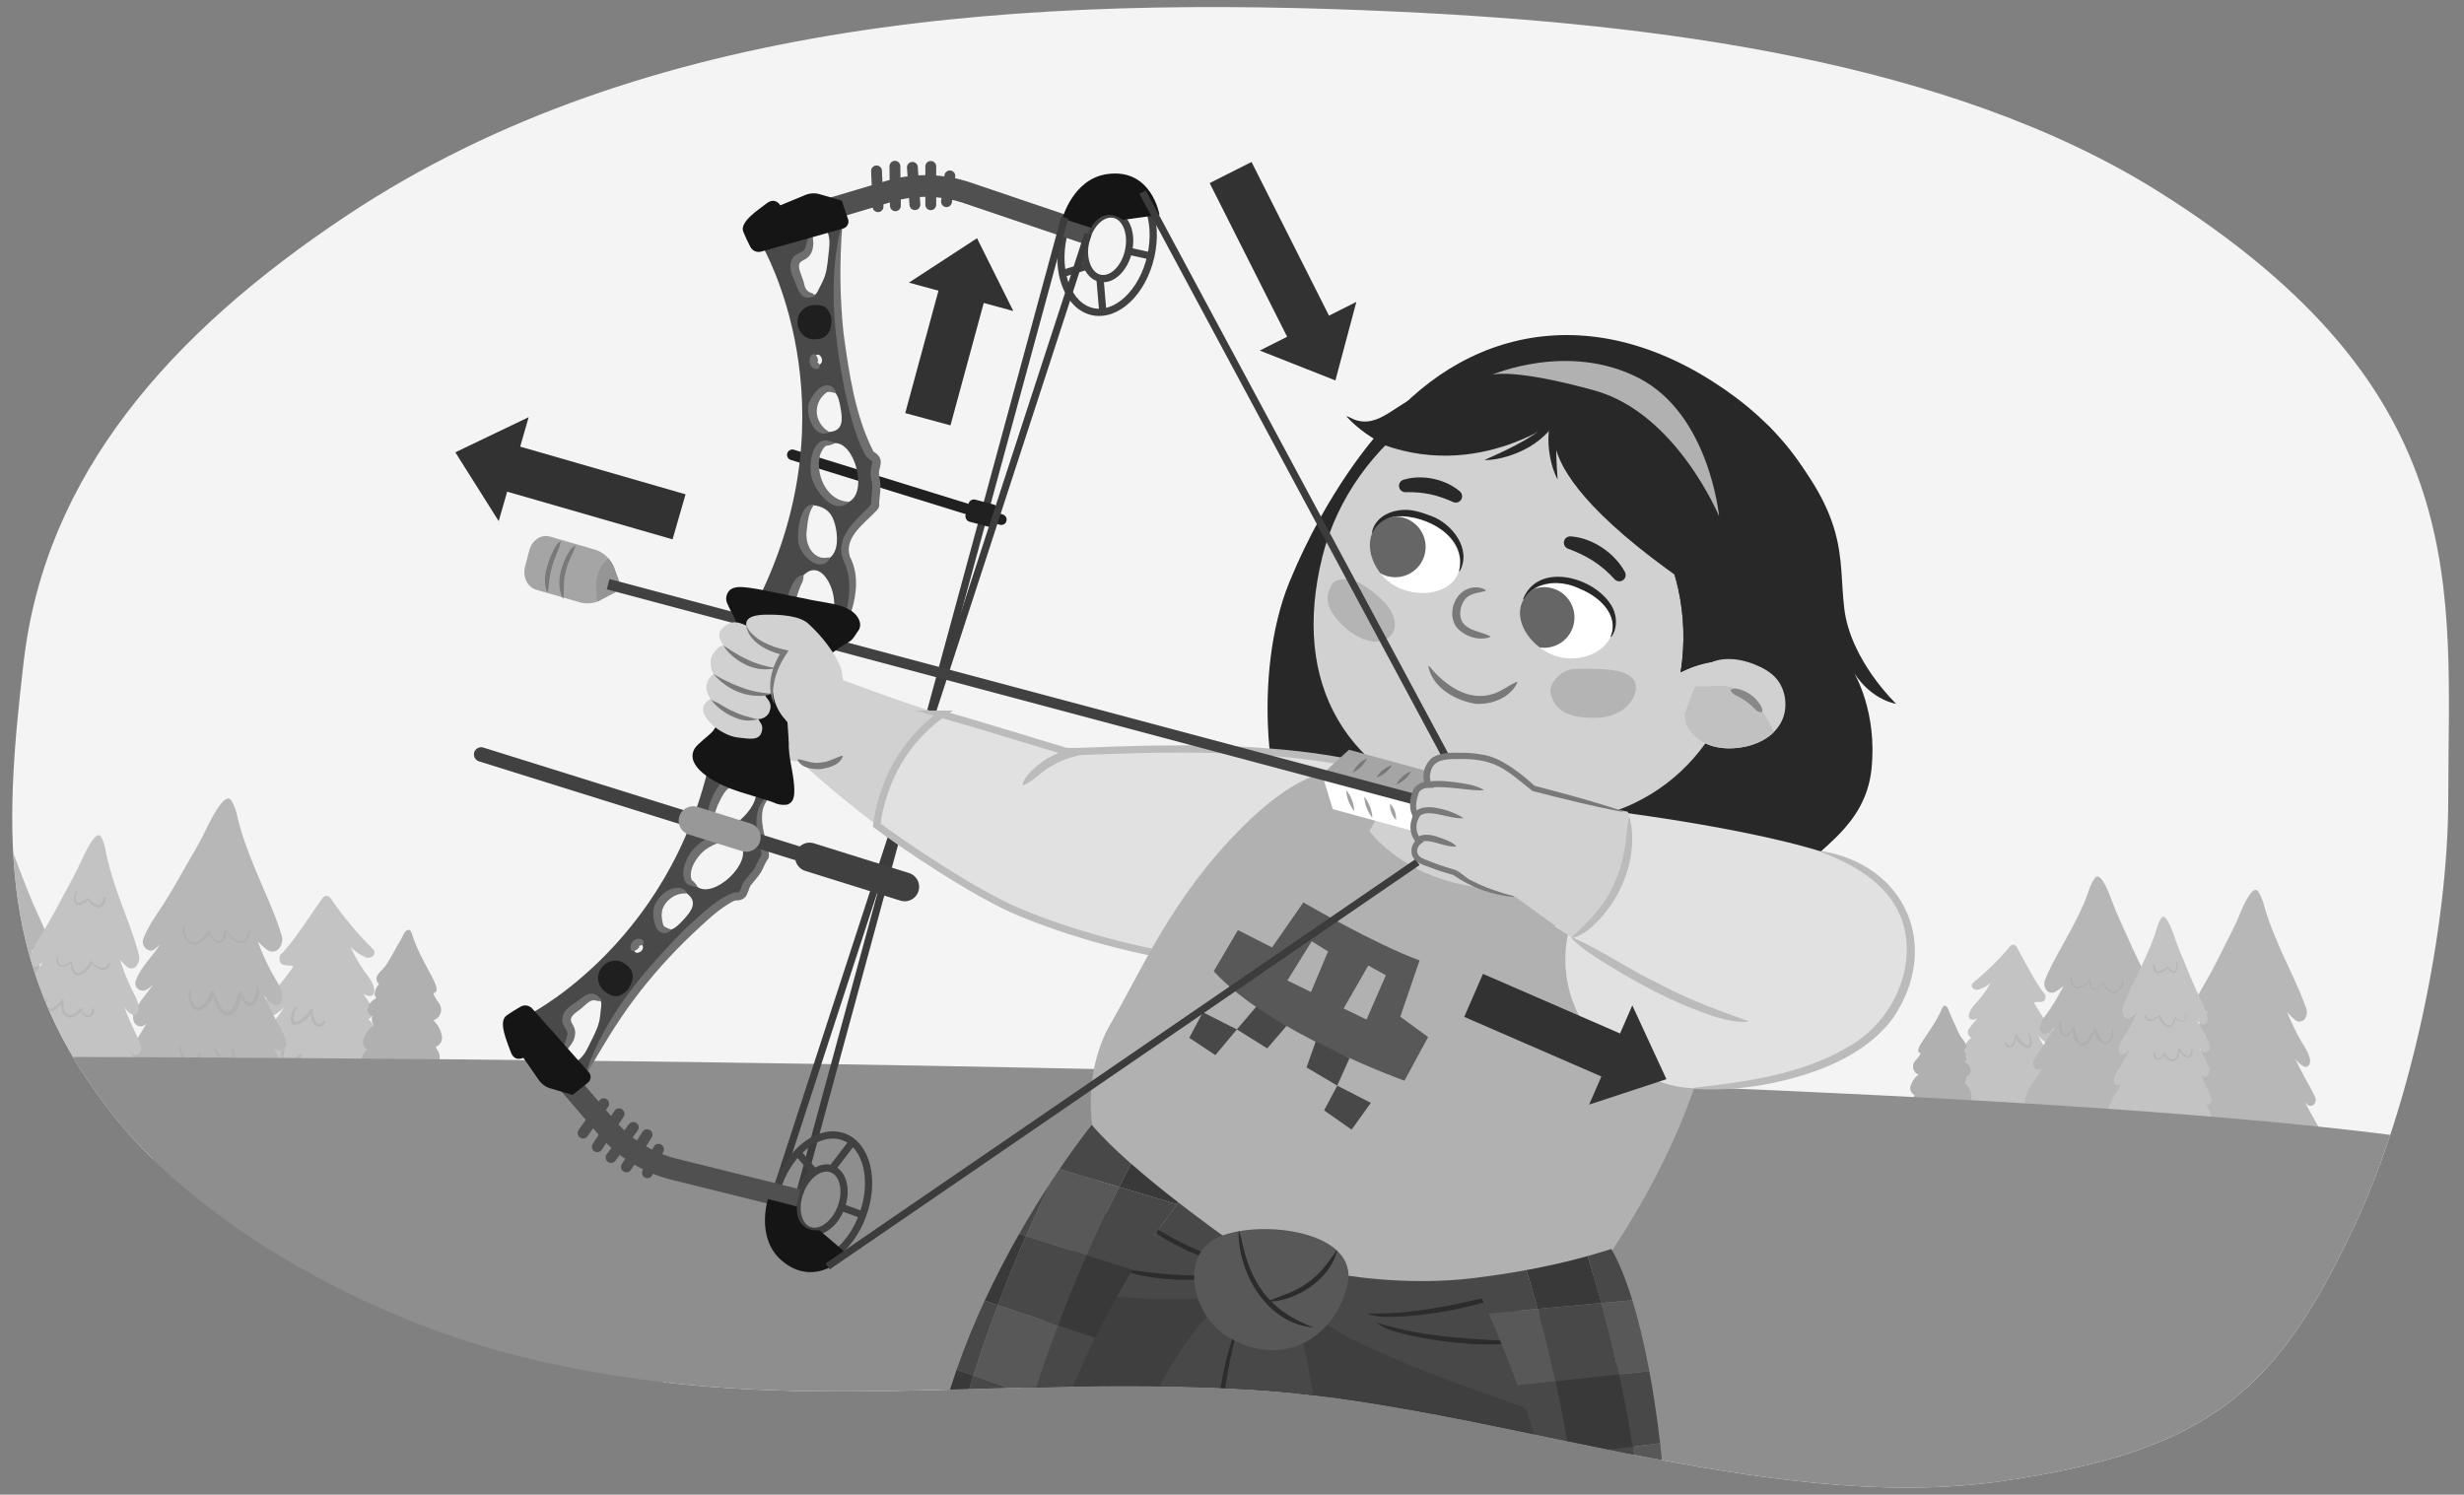 <?xml version="1.0" encoding="UTF-8"?>
<svg id="uuid-ccb27e55-3e45-4dec-9414-447eb23728b4" data-name="Artwork" xmlns="http://www.w3.org/2000/svg" width="380" height="230.533" xmlns:xlink="http://www.w3.org/1999/xlink" viewBox="0 0 380 230.533">
  <rect x="0" y="0" width="380" height="230.533" fill="#808080" stroke="none"/>
  <defs>
    <clipPath id="uuid-34dd6827-a7c7-456b-b461-74e7fae6c96b">
      <path d="M377.573,123.214c0,19.944-5.789,47.401-14.424,65.765-11.825,25.149-21.897,34.727-54.367,39.459-36.563,5.328-79.446-12.123-116.5-14.165-41.15-2.267-72.591,4.736-112.062-5.059-23.337-5.791-48.618-19.799-62.133-36.424C-.327,150.139,.477,129.054,3.664,101.966c3.369-28.634,22.34-50.49,49.929-68.8C99.539,2.673,158.921-.844,215.583,1.802c39.565,1.848,85.168,7.514,117.45,27.841,48.978,30.841,44.54,61.194,44.54,93.57Z" style="fill: none;"/>
    </clipPath>
    <clipPath id="uuid-61672cbb-bd86-4ebd-b944-18e3b85ecc3c">
      <path d="M259.661,110.506c.349,1.833,1.697,3.346,3.315,4.133,1.619,.786,3.476,.913,5.252,.683,2.606-.337,5.309-1.6,6.521-4.042,1.072-2.159,.684-5.004-.92-6.749-.851-.925-1.971-1.531-3.113-2.002-2.729-1.127-6.172-1.44-8.325,.665l-2.73,7.313Z" style="fill: none;"/>
    </clipPath>
    <clipPath id="uuid-050dec59-138c-49b7-bc90-b9f0712db3b1">
      <path d="M211.63,82.154c-1.23,2.824,.639,7.007,4.199,8.558s7.768,.661,8.999-2.163c1.23-2.824-.983-6.512-4.544-8.063-3.56-1.551-7.424-1.156-8.654,1.668Z" style="fill: #fff;"/>
    </clipPath>
    <clipPath id="uuid-1df6b8ec-6a62-4f23-827c-f2f6c02aafec">
      <path d="M248.413,98.179c-1.23,2.824-5.566,4.303-9.127,2.752s-5.774-5.239-4.544-8.063c1.23-2.824,5.438-3.714,8.999-2.163s5.902,4.65,4.672,7.474Z" style="fill: #fff;"/>
    </clipPath>
  </defs>
  <g style="clip-path: url(#uuid-34dd6827-a7c7-456b-b461-74e7fae6c96b);">
    <g>
      <path d="M432.608-15.06s-20.896,173.209-20.174,175.078c.721,1.869-96.745,142.538-96.745,142.538l-198.287,11.329-17.423-116.331L-11.752,170.109l-15.262-70.418L-21.675-4.263,432.608-15.06Z" style="fill: #f4f4f4;"/>
      <g style="opacity: .54;">
        <path d="M36.048,174.759c-.013,.487,.289,.927,.749,1.089,.725,.174,1.489,.049,2.12-.348l.034-.002c.255,.387,.639,.669,1.084,.798,2.972,.894,5.903,.576,8.908,.507,2.865-.068,5.737,.398,8.605,.403,.378,.005,.75-.092,1.078-.28,1.015-.581,1.367-1.875,.786-2.89-.247-.427-.456-.874-.625-1.337,.027-.827-.044-1.654-.212-2.464,.111-.218,.168-.46,.164-.705l.045-.002c.015,0,.03,0,.045,0,.62,0,1.123-.504,1.122-1.124-.04-1.331-1.083-2.446-1.904-3.531,.02-.004,.039-.008,.058-.013,.656-.162,1.057-.826,.894-1.483-.199-1.003-1.035-1.79-1.805-2.507,.134,.023,.271,.016,.403-.019,.503-.135,.802-.653,.667-1.156-.245-.953-.74-1.822-1.435-2.519,.035-.014,.069-.03,.103-.047,.599-.308,.834-1.043,.526-1.641-.423-.763-.905-1.493-1.441-2.181,2.327,1.167,1.897-1.158,.965-2.424-1.154-1.488-2.136-3.101-2.926-4.81h0c.672,.663,1.459,1.198,2.324,1.577,.972,.336,1.824-.553,1.121-1.273-2.212-2.216-4.238-4.61-6.057-7.159-.604-1.119-1.219-1.517-1.957-.357-1.365,1.943-4.55,6.878-6.169,8.321-.377,.35-.283,1.391,.243,1.569,1.074,.36,1.972-.043,1.476,.644-.739,1.019-1.528,2.051-2.334,2.961s-1.8,1.772-2.308,2.921c-.32,.718,.195,1.987,1.168,1.632,.872-.342,1.649-.89,2.264-1.597-.518,.858-1.11,1.668-1.769,2.423-.803,.859-1.927,1.474-2.407,2.622-.39,.907,.538,1.988,1.417,2.014,.297,.005,.592-.045,.87-.148l-.45,.465c-.751,.766-1.645,1.371-2.051,2.408-.371,.951,.569,1.817,1.428,1.777l-1.182,.927c-.944,.725-1.878,1.315-2.503,2.367-.039,.071-.071,.147-.096,.224-.207,.657,.158,1.357,.815,1.564-.954,.754-1.8,1.654-1.847,2.803Z" style="fill: #9a9a9a;"/>
        <path d="M56.066,166.962c.073,.005,.147,.001,.219-.01-.146,.359-.21,.746-.188,1.134,1.066,.079,2.139,.276,3.154,.34,2.566,.154,5.119,.41,7.686,.576-.062-.126-.125-.258-.192-.385,.219-.132,.403-.314,.537-.531,.379-.619,.342-1.406-.094-1.986-.101-.118-.207-.232-.32-.339,.286-.356,.398-.821,.306-1.268,0-.03,0-.06-.004-.09,.056-.039,.109-.083,.157-.131,.594-.614,.66-1.566,.158-2.257-.049-.082-.103-.158-.157-.234-.023-.117-.061-.23-.112-.338,.672-.254,1.065-.952,.934-1.658-.166-.855-.572-1.645-1.17-2.278-.048-.054-.101-.108-.148-.167,.265-.056,.507-.188,.696-.382,.609-.606,.679-1.569,.163-2.257-.373-.458-.669-.974-.876-1.527,1.863-.319-1.72-4.159-3.32-9.217-.245-.792-.692-.485-.692-.485-.495,.231-.634,.857-.936,1.377s-.573,.955-.899,1.566-.684,1.236-1.039,1.815c-.146,.237-.309,.476-.455,.724-.059,.065-.112,.129-.171,.188-.118,.115-.224,.242-.314,.38-.319,.28-.59,.61-.803,.977-.249,.431-.125,.98,.285,1.263-.364,.396-.603,.89-.686,1.421-.028,.273,.063,.545,.249,.747-.137,.087-.27,.182-.397,.283-.538,.329-.888,.895-.94,1.523-.035,.459,.275,.873,.726,.967-.035,.111-.058,.225-.068,.341-.046,.393,.055,.788,.283,1.111-.859,.575-1.453,1.469-1.648,2.485-.043,.491,.197,.964,.62,1.219-.34,.329-.608,.725-.789,1.162l-.008,.024c-.173,.521,.11,1.084,.631,1.256h0c-.569,.424-.963,1.043-1.104,1.739-.041,.452,.28,.857,.73,.921Z" style="fill: #767676;"/>
        <path d="M15.921,174.245c-.577-.267-.829-.951-.562-1.528,.491-1.508,1.529-2.501,2.393-3.751s1.645-2.563,2.426-3.882c.163-.249,.323-.549,.478-.827-.766,.565-1.643-.62-1.121-1.477,1.006-1.673,2.12-3.215,3.05-4.946-.108,.101-.21,.195-.318,.285h-.001c-.476,.332-1.131,.214-1.462-.263-.357-.525-.39-1.206-.083-1.762,.727-1.637,1.951-2.87,2.941-4.289-.326,.356-.709,.656-1.133,.886-.315,.151-.68,.153-.997,.005-.582-.272-.833-.964-.561-1.546,.788-2.011,2.352-3.429,3.506-5.17l.194-.302c-.267,.269-.552,.519-.853,.749-.885,.672-2.151-.534-1.699-1.68,.827-2.131,2.197-3.854,3.362-5.737,1.125-1.785,2.163-3.611,3.2-5.459,.98-1.75,2.069-3.466,2.927-5.283,2.875-6.034,3.754-5.277,4.099-4.765,.459,.812,.774,1.697,.933,2.616,.228,.93,.485,1.846,.771,2.747,.589,1.755,1.238,3.467,1.93,5.155,1.372,3.337,2.971,6.59,4.053,10.099,.284,.73,.149,1.558-.353,2.159-.451,.548-1.251,.653-1.827,.238-.526-.391-1.015-.829-1.462-1.309,.148,.403,.302,.807,.467,1.204,.522,1.271,1.11,2.514,1.762,3.724,.615,1.112,1.399,2.11,1.581,3.479,.111,.793-.525,1.616-1.213,1.334-.677-.302-1.246-.802-1.631-1.436,.478,1.068,.966,2.125,1.504,3.151,.653,1.206,1.321,2.372,1.858,3.629,.537,1.257-.869,2.318-1.67,1.428-.101-.108-.196-.227-.292-.34,.268,.55,.535,1.099,.809,1.649,.807,1.609,1.885,3.127,2.161,5.037,.169,1.077-.829,1.968-1.621,1.387h0c.671,1.464,1.341,2.922,1.974,4.405,.257,.633,.144,1.356-.294,1.881l-14.534-.315-.66-.042c-1.212-.066-2.433-.071-3.646-.058l-7.003-.158-2.06-.15c-.332-.015-.664,0-.993,.047,.097-.248,.198-.489,.303-.723-.216,.029-.436-.005-.634-.096Z" style="fill: #848484;"/>
        <path d="M29.494,145.649c1.112,.442,2.215-.718,2.736-1.602,.259,.719,1.005,1.645,1.858,1.363,.631-.21,.782-1.072,.849-1.671,.362,.97,1.245,1.648,2.276,1.748,1-.025,1.291-1.129,1.473-1.908,.047-.188-.231-.242-.295-.065-.168,.492-.468,1.642-1.195,1.608-.937-.12-1.742-.722-2.122-1.587l-.006-.012c-.023-.041-.074-.055-.115-.033-.039-.122-.272-.167-.309,.015-.102,.466-.175,1.172-.57,1.506-.66,.543-1.46-.673-1.74-1.132l.052-.098c.114-.197-.203-.373-.334-.175-.448,.628-1.198,1.788-2.167,1.733s-1.736-1.633-1.29-2.43c.016-.03,.015-.066-.004-.094-.028-.041-.084-.052-.125-.024-1.045,.612,.205,2.554,1.029,2.859Z" style="fill: #767676;"/>
        <path d="M29.35,154.737c.187,.497,.501,1.09,1.121,1.122,1.122,.059,1.997-1.18,2.381-2.204,.322,1.216,1.189,3.633,2.725,2.925,1.019-.459,1.499-1.836,1.633-2.928,.098,.889,1.091,2.023,1.993,1.244,.642-.704,.916-1.668,.743-2.605-.019-.087-.091-.152-.179-.163-.114-.013-.217,.068-.231,.182,.001,.644-.14,1.28-.412,1.864-.605,1.114-1.472,.036-1.761-.738-.003-.007-.007-.015-.012-.021-.029-.036-.082-.042-.119-.012l-.01-.208c.009-.276-.401-.285-.474-.045-.251,.867-.516,2.06-1.228,2.69-1.188,1.046-2.07-2.033-2.526-2.642h0c.002-.026,0-.053-.004-.079,.074-.335-.431-.441-.534-.115-.251,.76-.857,2.093-1.774,2.333-1.11,.305-1.488-2.089-1.255-2.752,.031-.058-.089-.103-.132-.05-.444,.6-.207,1.573,.053,2.202Z" style="fill: #767676;"/>
        <path d="M28.977,163.987c1.175,.586,1.977-.414,1.975-1.51-.004-.213-.302-.211-.367-.033-.245,.771-.714,1.676-1.641,.966-.694-.516-1.096-1.334-1.082-2.198,.003-.056-.126-.056-.123,.006-.271,1.098,.239,2.24,1.239,2.77Z" style="fill: #767676;"/>
        <path d="M33.016,161.879c.38,.91,1.393,2.476,2.636,2.125,.892-.273,.566-1.714,.348-2.266-.058-.149-.304-.121-.296,.048,.046,.375,.341,1.733-.256,1.834-.982,.17-1.838-1.167-2.241-1.851-.06-.082-.237-.023-.192,.11Z" style="fill: #767676;"/>
        <path d="M44.069,164.337c.651,.205,1.327-.349,1.864-.898-.179,.964,.259,2.265,1.179,2.452,1.073,.225,2.138-1.046,2.661-1.874,.045,.605,.439,1.447,1.145,1.391s.973-.946,1.104-1.514c.011-.073-.025-.145-.09-.18-.085-.045-.19-.014-.236,.071-.136,.344-.339,1.039-.719,1.204-.529,.227-1.05-.8-1.068-1.181,.002-.011,.002-.023-.002-.034,.004-.06-.023-.118-.072-.153-.078-.056-.187-.039-.243,.039-.512,.586-1.273,1.629-2.114,1.787-1.198,.225-1.274-1.61-1.091-2.513l.117-.14c.149-.17-.131-.393-.293-.25-.468,.512-1.017,.943-1.627,1.275-1.077,.416-.918-1.458-.655-1.965,.041-.075-.032-.195-.125-.14-.81,.46-.661,2.314,.265,2.625Z" style="fill: #848484;"/>
        <path d="M45.747,158.073c.903-.259,1.677-.845,2.172-1.643,.012,.558,.194,1.099,.523,1.55,.58,.737,1.379,.396,1.727-.346,.067-.138-.095-.339-.261-.168s-.484,.58-.781,.487c-.241-.1-.431-.294-.526-.537-.237-.491-.356-1.03-.35-1.575l.03-.069c.082-.173-.2-.305-.317-.154-.495,.698-1.115,1.299-1.828,1.773-1.363,.795-.774-1.499-.327-2.037,.064-.082-.049-.2-.136-.151-.772,.447-1.471,3.151,.074,2.87Z" style="fill: #848484;"/>
        <path d="M9.681,175.819c-.246-1.636-1.154-2.757-1.826-4.137-.672-1.38-1.258-2.831-1.839-4.282-.121-.298-.236-.602-.352-.911,.694,.648,1.8-.574,1.413-1.512-.751-1.843-1.646-3.549-2.299-5.453,.095,.108,.185,.216,.285,.318,.396,.414,1.142,.238,1.554-.203,.453-.514,.604-1.227,.4-1.88-.472-1.788-1.516-3.173-2.299-4.744,.273,.398,.619,.741,1.02,1.009,.278,.125,.59,.153,.886,.08,.728-.181,1.172-.919,.991-1.647-.474-2.187-1.838-3.804-2.738-5.713-.05-.11-.095-.22-.151-.33,.232,.301,.486,.584,.76,.847,.795,.761,2.313-.435,2.045-1.71-.486-2.322-1.606-4.237-2.485-6.31-.832-1.978-1.622-3.979-2.37-6.006-.71-1.94-1.541-3.824-2.124-5.809-1.926-6.606-2.969-5.843-3.417-5.31-.611,.836-1.089,1.761-1.417,2.743-.398,.98-.819,1.945-1.274,2.9-.885,1.852-1.858,3.647-2.865,5.41-1.999,3.502-4.212,6.89-5.938,10.593-.422,.716-.425,1.604-.008,2.323l.026,.038c.417,.59,1.234,.731,1.824,.314,.616-.391,1.199-.833,1.743-1.319-.222,.421-.455,.842-.694,1.259-.78,1.336-1.636,2.737-2.464,3.895s-1.814,2.183-2.241,3.631c-.247,.844,.263,1.759,1.032,1.498,.763-.301,1.431-.803,1.933-1.452-.667,1.117-1.357,2.223-2.094,3.287-.868,1.261-1.75,2.478-2.531,3.791s.502,2.524,1.482,1.617l.366-.349c-.373,.552-.751,1.132-1.122,1.712-1.135,1.679-2.506,3.245-3.125,5.27-.351,1.141,.529,2.151,1.452,1.573h0c-.951,1.524-1.897,3.047-2.808,4.603-.376,.619-.383,1.394-.017,2.019l9.092,2.005c.23-.005,6.499-1.583,6.729-1.594,1.27-.009,2.527,.055,3.785,.131l7.275,.219,2.157-.057c.343,.004,.685,.036,1.022,.098-.058-.267-.121-.529-.189-.79,.726,.129,1.558-.703,1.417-1.664Z" style="fill: #848484;"/>
        <path d="M-1.021,171.752c.405-1.301,1.23-2.167,1.927-3.246,.697-1.079,1.33-2.205,1.961-3.36,.135-.237,.259-.479,.388-.716-.607,.49-1.274-.547-.86-1.292,.815-1.444,1.708-2.774,2.463-4.283l-.258,.248c-.028,.021-.058,.041-.089,.058-.371,.207-.84,.074-1.047-.297-.283-.465-.31-1.042-.072-1.532,.591-1.417,1.569-2.486,2.366-3.711-.256,.303-.561,.561-.903,.762-.619,.355-1.578-.313-1.188-1.35,.649-1.74,1.895-2.98,2.825-4.474l.156-.26c-.211,.232-.44,.448-.684,.645-.698,.578-1.68-.455-1.306-1.468,.677-1.848,1.823-3.421,2.717-4.97s1.794-3.211,2.588-4.728,1.674-3.003,2.376-4.577c2.341-5.205,3.024-4.54,3.287-4.091,.351,.718,.587,1.487,.698,2.278,.167,.807,.357,1.608,.568,2.391,.421,1.532,.907,3.022,1.432,4.493,1.032,2.915,2.24,5.748,3.048,8.808,.212,.636,.096,1.337-.311,1.87-.016,.022-.032,.044-.05,.065-.348,.421-.971,.48-1.392,.132-.41-.346-.788-.729-1.128-1.144,.112,.355,.224,.704,.353,1.046,.39,1.107,.835,2.193,1.335,3.255,.467,.968,1.071,1.839,1.195,3.031,.073,.705-.434,1.415-.974,1.171-.541-.281-.982-.721-1.263-1.262,.359,.939,.729,1.861,1.142,2.758,.483,1.051,.992,2.073,1.398,3.167s-.732,2.008-1.331,1.232l-.228-.299c.219,.473,.422,.953,.63,1.427,.612,1.405,1.438,2.71,1.63,4.388,.111,.923-.69,1.691-1.305,1.186h0c.51,1.269,1.02,2.538,1.497,3.832,.188,.554,.091,1.164-.26,1.632l-11.444-.387-.519-.037c-.953-.062-1.904-.073-2.86-.067l-5.508-.178c-.536-.048-1.051-.102-1.615-.143-.261-.013-.522,0-.78,.037,.08-.212,.16-.424,.251-.63-.569,.094-1.086-.612-.859-1.41Z" style="fill: #9a9a9a;"/>
        <path d="M8.814,147.508c-.309,.516-.141,1.186,.376,1.494,.621,.223,1.315,.025,1.726-.492-.113,.815,.325,2.228,1.384,1.925,.863-.337,1.542-1.026,1.867-1.893,.66,.992,2.464,1.689,2.817,.12,.01-.067-.022-.132-.081-.165-.078-.044-.178-.017-.222,.061-.016,.068-.039,.134-.07,.197-.224,.46-.779,.651-1.239,.427-.442-.183-.832-.472-1.136-.84-.009-.043-.034-.08-.07-.105-.078-.056-.187-.037-.243,.041-.313,.595-.743,1.12-1.265,1.544-.37,.27-.82,.376-1.128-.065-.256-.441-.409-.933-.45-1.441l-.002-.034c-.005-.018-.014-.034-.027-.048-.048-.057-.134-.063-.19-.015-.349,.354-.885,.784-1.464,.547s-.477-.81-.41-1.296c.001-.022-.008-.043-.026-.056-.029-.023-.072-.018-.095,.011-.019,.026-.037,.054-.054,.082Z" style="fill: #848484;"/>
        <path d="M7.843,155.96c.618-.001,1.143-.554,1.569-1.069-.01,.35,.041,.7,.15,1.033,.094,.395,.351,.733,.707,.928,.85,.382,1.721-.239,2.251-.905,.221,.507,.58,1.097,1.216,.977,.042-.009,.084-.021,.124-.036,.526-.188,.8-.767,.612-1.292-.041-.156-.311-.165-.303,.014,.017,.365-.176,1.037-.627,1.014s-.718-.438-.938-.805c.031-.04,.059-.083,.084-.128,.089-.139-.1-.327-.234-.197-.431,.403-1.175,1.315-1.955,.998s-.677-1.351-.711-2.069l.048-.053c.08-.094-.006-.236-.107-.231h-.028c-.037,0-.073,.014-.099,.04-.404,.432-.833,.839-1.286,1.219-.256,.175-.619,.35-.858,.041-.327-.401-.399-.953-.185-1.425,.042-.069-.047-.155-.111-.096-.576,.55-.292,2.027,.681,2.043Z" style="fill: #848484;"/>
        <path d="M11.862,139.498c.592,.281,1.307-.309,1.71-.699,.274,.629,.858,1.067,1.539,1.153,.839,.033,1.194-.669,1.217-1.385-.005-.087-.068-.16-.154-.177-.103-.021-.204,.047-.224,.15-.077,.515-.326,1.196-1.01,.998-.5-.19-.933-.523-1.243-.959-.017-.016-.04-.025-.063-.025-.006-.009-.012-.018-.02-.026-.056-.058-.149-.059-.207-.003-.308,.256-.868,.789-1.321,.72-.669-.12-.272-1.466-.188-1.83,.005-.025-.004-.051-.024-.068-.03-.027-.076-.024-.103,.007-.366,.462-.612,1.811,.09,2.144Z" style="fill: #848484;"/>
        <path d="M318.832,175.441c-.032,.375-.3,.687-.666,.774-.579,.072-1.163-.084-1.629-.435h0c-.229,.282-.551,.473-.908,.538-2.39,.467-4.656-.011-6.998-.299-2.262-.27-4.505-.136-6.764-.355-.272-.03-.532-.126-.758-.279-.771-.522-.972-1.569-.45-2.34,.229-.312,.428-.645,.594-.995,.049-.649,.17-1.29,.36-1.912-.068-.178-.092-.37-.071-.559l-.039,.002c-.019-.001-.038-.003-.056-.005-.48-.057-.823-.494-.766-.974,.153-1.036,1.038-1.837,1.766-2.608l-.04-.013c-.499-.179-.759-.729-.581-1.228,.233-.776,.95-1.321,1.601-1.824-.109,.007-.219-.01-.321-.05-.381-.15-.569-.58-.419-.961,.27-.723,.724-1.363,1.318-1.856-.03-.016-.059-.033-.088-.051-.438-.289-.558-.878-.269-1.315,.388-.567,.822-1.1,1.297-1.596-1.911,.731-1.388-1.048-.565-1.969,1.011-1.073,1.898-2.256,2.645-3.527h0c-.575,.46-1.229,.811-1.93,1.036-.779,.177-1.383-.581-.771-1.088,1.9-1.559,3.67-3.272,5.291-5.119,.557-.83,1.062-1.079,1.552-.124,.914,1.621,2.986,5.724,4.17,6.978,.284,.307,.114,1.108-.314,1.207-.862,.193-1.531-.158-1.196,.388,.496,.859,1.025,1.7,1.585,2.495s1.264,1.532,1.573,2.479c.195,.553-.305,1.527-1.035,1.174-.652-.32-1.216-.793-1.645-1.379,.333,.713,.73,1.395,1.187,2.036,.559,.755,1.389,1.318,1.674,2.232,.237,.742-.57,1.511-1.263,1.465-.232-.018-.459-.082-.667-.188,.102,.136,.21,.271,.317,.401,.526,.661,1.196,1.271,1.412,2.042,.216,.771-.583,1.355-1.256,1.274l.853,.792c.723,.556,1.33,1.25,1.783,2.041,.025,.059,.044,.12,.057,.182,.11,.529-.23,1.046-.758,1.155,.673,.671,1.266,1.436,1.191,2.362Z" style="fill: #9a9a9a;"/>
        <path d="M303.552,174.07c-.058,.008-.116,.011-.174,.008,.081,.287,.095,.588,.042,.881-.839-.017-1.69,.052-2.49,.022-2.017-.079-4.035-.079-6.046-.147,.052-.098,.115-.191,.178-.29-.165-.117-.297-.276-.382-.46-.249-.511-.159-1.122,.225-1.54,.09-.084,.184-.164,.281-.238-.198-.3-.251-.673-.144-1.017,.027-.024,.025-.069,.025-.069-.04-.034-.075-.072-.107-.113-.425-.528-.403-1.287,.05-1.791l.144-.17c.029-.088,.067-.172,.112-.253-.515-.243-.78-.822-.627-1.371,.198-.652,.576-1.235,1.09-1.682l.129-.124c-.201-.062-.379-.183-.511-.347-.441-.529-.415-1.304,.061-1.802,.237-.225,.882-1.099,.796-1.123-1.436-.393,1.675-3.116,3.316-6.944,.258-.603,.581-.325,.581-.325,.359,.219,.422,.722,.617,1.152s.369,.792,.584,1.294,.447,1.002,.678,1.497c.094,.198,.199,.401,.298,.604,.035,.055,.073,.107,.114,.158,.084,.099,.157,.207,.218,.321,.226,.243,.412,.521,.551,.823,.16,.356,.021,.775-.32,.965,.252,.339,.401,.744,.426,1.166,.002,.219-.09,.429-.254,.574,.105,.085,.199,.171,.287,.251,.397,.298,.628,.768,.622,1.264-.008,.361-.282,.661-.642,.699,.013,.091,.017,.183,.013,.275,.005,.308-.103,.607-.303,.841,.615,.52,.999,1.262,1.07,2.064,.001,.383-.216,.733-.559,.904,.238,.286,.417,.616,.529,.97l.008,.036c.086,.419-.185,.829-.604,.915h0c.412,.373,.67,.886,.726,1.439,.008,.352-.258,.65-.609,.681Z" style="fill: #767676;"/>
        <path d="M334.458,176.58c.479-.143,.751-.646,.609-1.125-.265-1.213-1.004-2.095-1.575-3.114-.571-1.019-1.084-2.119-1.592-3.22-.106-.226-.207-.457-.308-.688,.553,.508,1.327-.349,.99-1.059-.656-1.386-1.403-2.672-1.993-4.106,.072,.087,.148,.167,.225,.248,.347,.295,.867,.255,1.165-.089,.319-.382,.4-.91,.211-1.371-.445-1.334-1.3-2.396-1.963-3.579,.227,.303,.504,.566,.818,.777,.27,.227,.647,.277,.967,.129,.456-.211,.655-.752,.444-1.208-.459-1.626-1.564-2.873-2.335-4.309l-.13-.253c.182,.231,.38,.449,.593,.652,.635,.577,1.72-.244,1.456-1.193-.475-1.732-1.447-3.261-2.175-4.744-.728-1.484-1.444-3.064-2.074-4.513s-1.361-2.871-1.893-4.358c-1.746-4.939-2.519-4.413-2.828-4.039-.423,.597-.739,1.263-.936,1.967-.248,.709-.524,1.402-.818,2.085-.578,1.332-1.22,2.616-1.892,3.879-1.333,2.503-2.833,4.913-3.955,7.575-.286,.548-.248,1.209,.098,1.722,.31,.464,.926,.61,1.41,.333,.443-.264,.86-.57,1.245-.913-.148,.327-.303,.61-.463,.905-.505,.953-1.06,1.878-1.663,2.772-.568,.825-1.26,1.544-1.508,2.596-.145,.625,.292,1.302,.847,1.141,.551-.186,1.032-.534,1.381-.999-.452,.797-.892,1.583-1.419,2.344-.593,.894-1.205,1.749-1.723,2.69s.488,1.878,1.184,1.249l.258-.243-.763,1.217c-.748,1.194-1.702,2.296-2.071,3.764-.197,.825,.514,1.601,1.182,1.209h0c-.64,1.087-1.281,2.175-1.886,3.283-.253,.472-.226,1.046,.07,1.492l11.406,.878,.513,.021c.958,.039,1.907,.135,2.856,.236l5.48,.427,1.621,.042c.261,.013,.521,.05,.776,.11-.06-.2-.12-.394-.185-.587,.115,.011,.232,0,.343-.034Z" style="fill: #848484;"/>
        <path d="M326.27,153.137c-.899,.262-1.648-.726-2.009-1.463-.256,.541-.91,1.207-1.559,.917-.471-.208-.504-.898-.526-1.37-.351,.741-1.097,1.214-1.916,1.215-.786-.098-.924-.985-1.004-1.606-.018-.134,.229-.151,.236-.011,.098,.4,.248,1.321,.812,1.351,.744-.02,1.422-.433,1.782-1.085l.006-.006c.027-.026,.069-.025,.095,.001,.045-.109,.236-.124,.243,.017-.016,.43,.096,.855,.322,1.222,.461,.473,1.184-.416,1.438-.748-.035-.026-.038-.083-.038-.083-.07-.182,.19-.273,.276-.114,.295,.526,.79,1.492,1.551,1.524s1.481-1.138,1.197-1.8c-.015-.027-.01-.062,.014-.083,.028-.025,.07-.023,.095,.005,.758,.577-.372,1.997-1.013,2.117Z" style="fill: #767676;"/>
        <path d="M325.679,160.272c-.185,.369-.479,.81-.969,.788-.874-.043-1.462-1.078-1.682-1.911-.35,.927-1.203,2.745-2.359,2.074-.757-.437-1.007-1.555-1.048-2.419-.142,.687-1.003,1.504-1.648,.82-.447-.599-.588-1.373-.38-2.091h0c.013-.089,.096-.151,.185-.138s.151,.096,.138,.185c-.053,.503,.007,1.011,.177,1.487,.369,.916,1.148,.137,1.43-.439l.012-.013c.028-.024,.071-.021,.095,.008-.006-.054-.008-.108-.008-.163,.017-.231,.367-.209,.376-.018,.118,.72,.242,1.675,.751,2.214,.83,.911,1.755-1.421,2.161-1.862h0c.002-.022,0-.045-.003-.067,.003-.097,.07-.179,.163-.204,.117-.031,.237,.039,.268,.156,.153,.628,.525,1.718,1.218,1.978,.836,.309,1.329-1.513,1.196-2.07-.013-.039,.104-.05,.107-.005,.299,.503,.042,1.246-.179,1.69Z" style="fill: #767676;"/>
        <path d="M312.524,161.647c-.683-.273-1.24-.79-1.564-1.45-.053,.425-.229,.824-.508,1.149-.509,.53-1.109,.204-1.324-.404-.01-.044,.004-.09,.037-.121,.051-.049,.133-.048,.183,.004,.125,.152,.344,.495,.583,.445,.193-.056,.355-.187,.45-.364,.221-.367,.358-.779,.399-1.205-.003-.019-.004-.037-.003-.056-.052-.149,.181-.222,.254-.096,.336,.579,.776,1.092,1.297,1.513,1.002,.729,.718-1.108,.415-1.566-.042-.065,.049-.149,.119-.101,.565,.406,.88,2.551-.338,2.254Z" style="fill: #848484;"/>
        <path d="M335.061,179.891c-.575-.165-.908-.766-.742-1.341,.323-1.258,1.111-2.066,1.749-3.091,.638-1.025,1.205-2.109,1.772-3.199,.119-.225,.237-.455,.35-.686-.597,.456-1.36-.588-.989-1.292,.733-1.384,1.556-2.643,2.22-4.08-.077,.079-.158,.154-.242,.225-.407,.255-.944,.132-1.199-.275-.314-.438-.378-1.008-.167-1.505,.504-1.356,1.435-2.362,2.167-3.521-.245,.289-.543,.528-.878,.705-.231,.079-.482,.077-.711-.008-.55-.202-.832-.813-.63-1.363,.54-1.673,1.733-2.832,2.583-4.249l.14-.248c-.202,.214-.42,.412-.652,.593-.683,.533-1.773-.518-1.465-1.494,.557-1.775,1.651-3.266,2.43-4.737,.78-1.471,1.621-3.057,2.323-4.507,.702-1.45,1.501-2.866,2.11-4.368,2.024-5.016,2.775-4.337,3.084-3.885,.41,.701,.712,1.46,.894,2.252,.229,.799,.485,1.585,.77,2.365,.549,1.515,1.182,2.992,1.813,4.452,1.289,2.891,2.755,5.712,3.815,8.738,.274,.592,.206,1.286-.179,1.813l-.023,.027c-.372,.429-1.021,.476-1.45,.104-.442-.358-.854-.753-1.231-1.179,.14,.348,.286,.695,.443,1.036,.502,1.107,1.063,2.266,1.62,3.235,.557,.969,1.246,1.847,1.464,3.012,.133,.68-.347,1.355-.921,1.089-.574-.293-1.057-.74-1.394-1.289,.438,.941,.892,1.858,1.384,2.746,.584,1.052,1.184,2.098,1.684,3.159s-.589,1.928-1.284,1.146c-.089-.097-.173-.2-.256-.303l.742,1.421c.752,1.398,1.692,2.732,2.016,4.358,.184,.925-.58,1.652-1.257,1.122h0c.622,1.258,1.244,2.528,1.833,3.81,.246,.514,.19,1.121-.145,1.581l-7.27,.855c-.186-.019-4.963-1.751-5.144-1.77-.989-.105-1.975-.154-2.961-.192l-5.687-.412-1.697-.212c-.268-.024-.537-.024-.804-.001,.063-.205,.138-.406,.213-.6-.081-.004-.161-.018-.239-.041Z" style="fill: #848484;"/>
        <path d="M342.976,176.24c-.213-1.047-.81-1.784-1.251-2.685s-.852-1.838-1.256-2.78c-.082-.193-.165-.391-.242-.59,.436,.429,1.036-.324,.771-.936-.523-1.195-1.121-2.309-1.59-3.541l.179,.211c.021,.02,.044,.038,.067,.055,.274,.192,.653,.126,.845-.148,.253-.345,.314-.794,.163-1.194-.426-1.074-.95-2.107-1.563-3.086,.175,.258,.393,.483,.644,.667,.471,.326,1.265-.122,1.046-.96-.376-1.411-1.242-2.477-1.862-3.713-.037-.071-.069-.143-.106-.22,.148,.191,.308,.371,.481,.54,.507,.505,1.35-.227,1.143-1.049-.457-1.412-1.039-2.781-1.74-4.09-.578-1.277-1.149-2.65-1.652-3.897-.503-1.247-1.073-2.474-1.499-3.759-1.422-4.274-2.001-3.802-2.245-3.476-.331,.532-.574,1.113-.723,1.721-.196,.622-.402,1.256-.633,1.829-.446,1.163-.955,2.289-1.465,3.398-1.021,2.191-2.192,4.31-3.06,6.639-.222,.477-.196,1.033,.07,1.487,.015,.027,.031,.054,.049,.079,.249,.352,.736,.436,1.088,.188,.347-.238,.671-.507,.969-.805-.111,.264-.228,.528-.356,.787-.397,.829-.836,1.638-1.314,2.424-.517,.681-.905,1.45-1.147,2.27-.11,.534,.233,1.13,.67,.98,.444-.175,.822-.484,1.083-.883-.349,.697-.71,1.389-1.101,2.054-.463,.787-.946,1.529-1.344,2.369s.415,1.639,.951,1.08l.198-.212-.591,1.068c-.597,1.046-1.338,2.02-1.615,3.298-.162,.727,.375,1.394,.921,1.042h0c-.495,.951-.99,1.902-1.467,2.881-.197,.413-.175,.898,.061,1.29l8.946,.584,.406,.015c.766,.02,1.511,.086,2.257,.163l4.315,.291,1.271,.013c.206,.009,.411,.039,.612,.089-.047-.172-.095-.344-.148-.51,.439,.137,.91-.375,.764-.975Z" style="fill: #9a9a9a;"/>
        <path d="M336.779,157.533c-.499,.129-1.025-.072-1.311-.5,.025,.64-.431,1.713-1.233,1.391-.646-.333-1.121-.923-1.308-1.625-.578,.73-2.044,1.131-2.199-.127h0c-.016-.068,.027-.135,.094-.151,.068-.016,.135,.027,.151,.094,.14,.471,.451,.749,.978,.595,.357-.112,.683-.307,.952-.568,.03-.08,.197-.122,.247-.012,.198,.49,.492,.935,.866,1.309,.275,.234,.618,.353,.896,.031,.234-.322,.391-.693,.46-1.085h0c.008-.015,.02-.028,.034-.037,.047-.031,.109-.018,.14,.029,.25,.303,.645,.678,1.105,.538s.439-.594,.42-.981c-.002-.034,.099-.05,.101-.005,.176,.414,.006,.894-.392,1.104Z" style="fill: #848484;"/>
        <path d="M337.325,163.136c-.48-.05-.851-.522-1.142-.958-.02,.275-.087,.544-.199,.797-.104,.302-.332,.546-.626,.671-.692,.229-1.343-.336-1.684-.882-.218,.376-.541,.807-1.031,.667-.032-.011-.064-.023-.095-.038-.397-.191-.564-.667-.374-1.064,.045-.115,.232-.095,.238,.039-.042,.3,.061,.812,.411,.841s.588-.286,.789-.555l-.056-.104c-.025-.049-.014-.109,.027-.146,.05-.046,.128-.043,.175,.007,.298,.351,.818,1.12,1.45,.932s.622-.991,.714-1.558c-.008-.018-.018-.034-.03-.049-.054-.076,.02-.164,.099-.168h0c.029-.002,.058,.012,.075,.036,.281,.379,.586,.74,.911,1.082,.187,.16,.454,.322,.668,.092,.287-.287,.385-.713,.252-1.097h0c-.017-.027-.008-.063,.019-.08s.063-.008,.08,.019c.405,.487,.071,1.622-.671,1.516Z" style="fill: #848484;"/>
        <path d="M335.451,150.01c-.487,.175-1-.341-1.286-.682-.261,.471-.752,.768-1.29,.781-.661-.059-.878-.611-.843-1.175,.009-.061,.054-.111,.114-.125,.081-.02,.163,.03,.183,.111,.019,.41,.152,.96,.71,.855,.406-.106,.771-.331,1.049-.646,.016-.006,.034-.007,.05-.002l.013-.014c.048-.044,.122-.042,.167,.006,.218,.22,.611,.68,.97,.663,.539-.025,.307-1.117,.293-1.414-.007-.026,.006-.054,.03-.066,.028-.013,.062-.001,.075,.027,.249,.393,.251,1.506-.235,1.681Z" style="fill: #848484;"/>
      </g>
      <path d="M-15.622,193.278l2.097,47.513,127.138,19.525,48.135,27.866,215.67-19.573,5.662-91.386c-78.568-14.446-388.525-14.232-388.525-14.232l-10.178,30.286Z" style="fill: #8e8e8e;"/>
    </g>
    <g>
      <line x1="122.2" y1="70.154" x2="154.423" y2="80.145" style="fill: none; stroke: #202020; stroke-linecap: round; stroke-miterlimit: 10; stroke-width: 1.646px;"/>
      <g>
        <ellipse cx="170.733" cy="37.992" rx="10.318" ry="6.923" transform="translate(96.497 196.365) rotate(-77.431)" style="fill: none; stroke: #414141; stroke-miterlimit: 10; stroke-width: 1.115px;"/>
        <ellipse cx="170.733" cy="37.992" rx="5.048" ry="3.387" transform="translate(96.497 196.365) rotate(-77.431)" style="fill: none; stroke: #414141; stroke-miterlimit: 10; stroke-width: 1.115px;"/>
        <line x1="174.039" y1="38.729" x2="177.491" y2="39.498" style="fill: none; stroke: #414141; stroke-miterlimit: 10; stroke-width: 1.115px;"/>
        <line x1="167.656" y1="41.039" x2="163.842" y2="42.197" style="fill: none; stroke: #414141; stroke-miterlimit: 10; stroke-width: 1.115px;"/>
        <line x1="169.635" y1="42.918" x2="170.08" y2="48.138" style="fill: none; stroke: #414141; stroke-miterlimit: 10; stroke-width: 1.115px;"/>
        <path d="M167.806,36.06l-18.658-6.322c-3.895-1.32-8.103-1.397-12.044-.22l-20.124,6.009" style="fill: none; stroke: #505050; stroke-miterlimit: 10; stroke-width: 3.345px;"/>
        <path d="M134.99,73.76c-.441-1.754,1.021-2.631-.587-3.508-1.608-.877-7.285-19.651-4.592-35.329l-2.339,.587c.538,.88,.484,2.213,.382,2.981-.177,1.328-.218,2.839-.653,4.101-.197,.572-.465,1.126-.753,1.658-.162,.3-.456,1.063-.776,1.223-.44,.22-.146,.03-.607,.034-1.449,.012-1.505-1.374-1.932-2.451-.345-.869-.912-1.941-.354-2.836,.384-.615,1.101-.652,1.555-1.121,.669-.691,.523-1.886,.782-2.728,.02-.066,.06-.172,.112-.298l-7.633,1.917s14.256,24.482-.691,54.533l5.205,2.282-.105-.393c.084-.034-.002-1.57,.094-2.018,.26-1.214,.88-2.739,1.773-3.631,2.296-2.293,4.1,.662,4.593,2.773,.361,1.545,.324,4.317-.785,5.711l1.957,.858s3.304-7.406,1.112-11.565c-2.192-4.159,4.385-7.812,4.238-8.689-.146-.877,.443-2.338,.002-4.092Zm-9.153-19.01c.024,.003,.027,.019,.044,.026,.577-.428,1.412,.951,.511,1.453-.933,.52-1.168-.972-.555-1.479Zm-.53,7.971c.093-.645,.609-1.793,1.909-2.687,.629-.328,1.395,.244,1.614,.539,.522,.706,.642,1.478,.798,2.318,.33,1.779,.484,3.641-1.863,3.738-1.786,.074-2.669-2.448-2.457-3.908Zm2.67,23.318c-1.987,1.553-4.006-.941-4.245-2.798-.134-1.044,.315-5.158,1.695-5.318,2.236,.275,2.96,1.525,3.346,2.953,.409,1.516,.634,4.043-.797,5.162Zm2.819-8.584c-2.111,.877-3.929-1.476-4.672-3.144-.604-1.356-.614-3.003-.195-4.417,.162-.546,.947-1.749,1.617-1.549l1.071,.012c3.186-.374,5.371,7.772,2.18,9.098Z" style="fill: #494949;"/>
        <line x1="135.179" y1="26.357" x2="135.409" y2="31.88" style="fill: none; stroke: #505050; stroke-linecap: round; stroke-miterlimit: 10; stroke-width: 1.673px;"/>
        <line x1="138.013" y1="25.641" x2="138.09" y2="31.735" style="fill: none; stroke: #505050; stroke-linecap: round; stroke-miterlimit: 10; stroke-width: 1.673px;"/>
        <line x1="140.711" y1="25.811" x2="141.095" y2="31.564" style="fill: none; stroke: #505050; stroke-linecap: round; stroke-miterlimit: 10; stroke-width: 1.673px;"/>
        <line x1="143.544" y1="25.666" x2="143.544" y2="31.573" style="fill: none; stroke: #505050; stroke-linecap: round; stroke-miterlimit: 10; stroke-width: 1.673px;"/>
        <line x1="146.487" y1="27.129" x2="145.971" y2="31.107" style="fill: none; stroke: #505050; stroke-linecap: round; stroke-miterlimit: 10; stroke-width: 1.673px;"/>
        <path d="M125.661,47.046c-1.339,.002-2.263,.935-2.51,1.67-.615,1.832,.618,3.676,2.505,3.625,1.577-.043,2.4-.811,2.554-2.479,.068-.741-.008-1.11-.363-1.771-.458-.853-1.057-1.055-2.186-1.044Z" style="fill: #1f1f1f;"/>
        <path d="M163.844,33.697l4.402,1.432s1.733-3.52,4.907-1.209l5.662-.786s-1.194-7.284-8.113-6.277c-5.242,.762-6.858,6.84-6.858,6.84Z" style="fill: #151515;"/>
        <path d="M129.562,98.073c.978-3.538,2.127-7.341,.866-10.849-.515-1.023-.892-2.186-.608-3.333,.551-2.638,2.959-4.312,4.562-6.114-.006,.018-.024,.105-.013,.147-.099-.876,.171-1.882,.153-2.653,.04-.695-.193-1.33-.254-2.013-.076-.827,.304-1.735,.251-2.014,.03-.088-.193-.275-.382-.381-.391-.228-.626-.588-.823-.922-1.629-3.178-2.352-6.678-3.118-10.101-1.571-8.169-2.513-16.764-.465-24.93l.161,.028c-.423,5.515-.387,11.011,.206,16.501,.839,6.139,1.772,12.622,4.587,18.174,.045,.068,.049,.047,.039,.054-.024-.002,.182,.122,.216,.143,.415,.247,.848,.75,.879,1.286,.044,.577-.111,.925-.169,1.239-.19,.654-.055,1.184,.067,1.813,.189,1.041-.039,2.292-.126,3.233-.022,.214,.039,.442-.002,.679-.06,.268-.222,.477-.371,.657-1.844,1.975-5.11,4.131-4.149,7.139,1.373,2.593,1.082,5.707,.241,8.398-.398,1.352-.926,2.655-1.597,3.886l-.15-.067h0Z" style="fill: #6f6f6f;"/>
        <path d="M122.031,94.828c-.175-.094-.291-.203-.398-.315l.227-.457c-.152,.04-.187,.165-.233,.221-.009-.003-.016,.015-.022-.004-.094-.186-.116-.412-.127-.62-.199-1.389,.231-2.775,.984-3.936,.285-.456,.638-.961,1.353-1.01l.116,.116c-.002,.677-.227,1.023-.432,1.46-.271,.624-.506,1.352-.699,2.01-.17,.548-.128,1.201-.23,1.753-.084,.242-.157,.62-.418,.725l.227-.457c-.038,.15-.084,.303-.189,.471l-.158,.042h0Z" style="fill: #6f6f6f;"/>
        <path d="M125.709,45.548c-.1,.117-.114,.215-.304,.256-.164-.009-.193-.051-.187-.022-1.896,.758-2.335-1.797-2.881-2.95-.544-1.031-.779-2.784,.468-3.551,.589-.374,1.001-.442,1.162-.669,.47-.44,.292-1.716,1.187-2.569l.151,.063c.035,.548,.133,.979,.121,1.521-.024,.518-.1,1.138-.519,1.724-.726,.978-1.687,.663-1.689,1.757,.04,.806,.658,1.881,.806,2.723,.233,.98,.569,1.162,1.403,1.475,.064,.051,.084,.059-.014,.052-.05,.017-.004,.028,.019,.031l.204,.012,.073,.146h0Z" style="fill: #6f6f6f;"/>
        <path d="M126.432,56.301c.083,.581-.419,.699-.864,.532-.462-.187-.624-.583-.701-.872-.093-.565,.133-1.612,.918-1.274,.136,.145,.279,.511,.312,.547,.034,.145,.033,.328,.085,.447,.003,.083,.025,.077-.081,.069-.083,.005-.169,.005,.251,.407l.08,.143h0Z" style="fill: #6f6f6f;"/>
        <path d="M127.768,66.712c-2.189,.983-3.489-2.629-3.079-4.314,.313-1.308,2.141-3.697,3.579-2.769,.326,.215,.559,.517,.628,.896l-.131,.097c-.434-.118-.971-.286-1.288-.088-2.015,1.449-2.118,4.475,.285,6.014l.007,.164h0Z" style="fill: #6f6f6f;"/>
        <path d="M128.027,86.104c-1.607,2.542-4.712-.53-4.932-2.61-.163-1.482,.286-5.854,2.323-5.651l.019,.163c-.794,1.115-.881,2.599-1.033,3.936-.217,1.613,.544,3.625,2.21,4.049,.352,.08,.751,.061,1.313-.015l.101,.129h0Z" style="fill: #6f6f6f;"/>
        <path d="M130.828,77.531c-2.221,1.812-4.708-1.363-5.46-3.313-.82-1.745-.363-6.716,2.294-6.264,.591,.186,1.888,.404-.121,.798l-.112-.017c-.501,.273-1.082,1.421-1.079,2.118-.399,2.801,1.324,6.341,4.415,6.527l.063,.151h0Z" style="fill: #6f6f6f;"/>
        <path d="M117.391,38.802l12.648-3.559c.616-.173,.96-.828,.753-1.434l-.977-2.863-3.396-.989c-.739-.215-1.53-.172-2.242,.123l-3.835,1.592s-.765-1.343-2.108-.305-4.211,2.868-3.6,4.394c.318,.794,.751,1.67,1.093,2.327,.314,.603,1.008,.898,1.663,.714Z" style="fill: #151515;"/>
      </g>
      <line x1="164.212" y1="33.562" x2="123.368" y2="183.865" style="fill: none; stroke: #3c3c3c; stroke-miterlimit: 10; stroke-width: 1.115px;"/>
      <rect x="149.066" y="77.38" width="4.639" height="3.521" rx=".846" ry=".846" transform="translate(25.431 -36.256) rotate(14.896)" style="fill: #202020;"/>
      <line x1="167.806" y1="36.06" x2="120.047" y2="182.651" style="fill: none; stroke: #3c3c3c; stroke-miterlimit: 10; stroke-width: 1.115px;"/>
      <g>
        <ellipse cx="126.549" cy="185.029" rx="10.318" ry="6.923" transform="translate(-90.693 240.311) rotate(-69.907)" style="fill: none; stroke: #414141; stroke-miterlimit: 10; stroke-width: 1.115px;"/>
        <ellipse cx="126.549" cy="185.029" rx="5.048" ry="3.387" transform="translate(-90.693 240.311) rotate(-69.907)" style="fill: none; stroke: #414141; stroke-miterlimit: 10; stroke-width: 1.115px;"/>
        <line x1="129.729" y1="186.192" x2="133.05" y2="187.407" style="fill: none; stroke: #414141; stroke-miterlimit: 10; stroke-width: 1.115px;"/>
        <line x1="125.603" y1="180.803" x2="123.016" y2="177.77" style="fill: none; stroke: #414141; stroke-miterlimit: 10; stroke-width: 1.115px;"/>
        <line x1="128.283" y1="180.289" x2="131.474" y2="176.135" style="fill: none; stroke: #414141; stroke-miterlimit: 10; stroke-width: 1.115px;"/>
        <path d="M123.041,185.076l-19.119-4.747c-3.991-.991-7.576-3.197-10.258-6.315l-13.699-15.92" style="fill: none; stroke: #505050; stroke-miterlimit: 10; stroke-width: 3.345px;"/>
        <path d="M117.968,132.18c.596-.659-2.969-7.285,1.121-9.603,4.09-2.318,2.272-12.424,2.272-12.424l.922,1.753c.181,1.772-1.283,4.125-2.421,5.231-1.554,1.511-4.667,3.025-5.363-.144-.271-1.233,.03-2.851,.467-4.014,.161-.428,1.062-1.676,1.01-1.749l.3-.274-5.614-.888c-3.634,33.365-28.849,46.282-28.849,46.282l5.391,5.733c.024-.134,.048-.245,.066-.311,.236-.848,1.003-1.775,.813-2.718-.129-.639-.713-1.058-.704-1.783,.013-1.055,1.069-1.651,1.829-2.197,.941-.676,1.736-1.812,2.95-1.021,.386,.252,.241-.067,.492,.356,.183,.307,.018,1.108-.007,1.449-.045,.603-.119,1.214-.261,1.802-.314,1.297-1.096,2.591-1.663,3.805-.328,.702-1.002,1.853-1.93,2.304l1.652,1.757c6.195-14.652,21.106-27.393,22.933-27.264,1.827,.129,1.07-1.398,2.387-2.636,1.318-1.239,1.61-2.787,2.207-3.446Zm-18.906,13.565c.488,.909-.96,1.619-1.214,.948-.018-.004-.029,.008-.051-.002-.243-.757,.76-1.887,1.265-.945Zm6.768-8.016c1.923,1.348,.789,2.833-.449,4.153-.584,.623-1.102,1.209-1.923,1.521-.343,.13-1.297,.198-1.649-.417-.612-1.455-.426-2.699-.157-3.292,.61-1.343,2.714-2.99,4.178-1.964Zm8.538-11.45c-1.096,.995-2.38,1.656-4.411,.681-1.076-.879,.766-4.585,1.443-5.392,1.203-1.435,4.249-2.444,5.083-.064,.601,1.714-.953,3.72-2.115,4.776Zm-6.889,10.456l-.908-.567c-.671-.193-.683-1.629-.525-2.177,.41-1.417,1.307-2.798,2.548-3.613,1.526-1.003,4.327-2.003,5.63-.126,1.971,2.839-4.265,8.518-6.745,6.483Z" style="fill: #494949;"/>
        <line x1="89.928" y1="174.758" x2="93.103" y2="170.232" style="fill: none; stroke: #505050; stroke-linecap: round; stroke-miterlimit: 10; stroke-width: 1.673px;"/>
        <line x1="92.117" y1="176.868" x2="95.47" y2="171.779" style="fill: none; stroke: #505050; stroke-linecap: round; stroke-miterlimit: 10; stroke-width: 1.673px;"/>
        <line x1="94.244" y1="178.521" x2="97.671" y2="173.884" style="fill: none; stroke: #505050; stroke-linecap: round; stroke-miterlimit: 10; stroke-width: 1.673px;"/>
        <line x1="96.606" y1="179.981" x2="99.793" y2="175.009" style="fill: none; stroke: #505050; stroke-linecap: round; stroke-miterlimit: 10; stroke-width: 1.673px;"/>
        <line x1="99.845" y1="180.886" x2="101.558" y2="177.259" style="fill: none; stroke: #505050; stroke-linecap: round; stroke-miterlimit: 10; stroke-width: 1.673px;"/>
        <path d="M93.49,153.082c-1.126-.725-1.401-2.009-1.212-2.761,.471-1.874,2.504-2.761,4.065-1.7,1.305,.887,1.583,1.978,.812,3.466-.342,.661-.606,.93-1.262,1.295-.846,.471-1.459,.318-2.404-.301Z" style="fill: #1f1f1f;"/>
        <path d="M118.431,184.926l4.479,1.17s-.44,3.899,3.479,3.666l4.342,3.718s-4.936,5.488-10.218,.906c-4.001-3.471-2.082-9.46-2.082-9.46Z" style="fill: #151515;"/>
        <path d="M90.366,165.495c2.843-8.766,9.121-15.976,15.501-22.427,2.248-1.939,4.415-4.331,7.283-5.399,.288-.041,.412,.003,.627-.028,.179-.036,.211-.052,.294-.156,.177-.257,.318-.962,.673-1.53,.665-.935,1.526-1.595,1.965-2.709l.391-.781c.112-.212,.257-.446,.427-.64,.029-.032,.009-.017-.013,.011-.018,.024-.045,.083-.045,.102-.326-2.184-1.216-4.453-.622-6.722,.259-1.192,1.109-2.276,2.201-2.708l.081,.142c-.935,.654-1.442,1.655-1.574,2.702-.207,1.908,.457,3.829,.913,5.688,.064,.317,.212,.81,.07,1.266-.057,.146-.159,.258-.249,.387-.125,.175-.444,.846-.544,1.058-.41,1.059-1.273,1.936-1.974,2.814-.262,.398-.282,.865-.685,1.591-.367,.629-1.166,.753-1.764,.736-2.416,1.149-4.508,3.304-6.528,5.149-3.269,3.102-6.292,6.481-9.003,10.087-2.717,3.617-4.991,7.486-7.274,11.432l-.151-.064h0Z" style="fill: #6f6f6f;"/>
        <path d="M114.419,117.012c-.619-.422-.596-1.046-.6-1.581-.005-.553,.07-1.096,.193-1.627,.141-.543,.312-1.11,.652-1.579,.219-.284,.558-.828,.846-1.04l.068-.043c.015-.013,.011,.005,.02,.006,.009,.07-.027,.186,.077,.297l.053-.485c.148-.039,.304-.069,.494-.062l.11,.121c-.01,.19-.054,.343-.107,.486l.053-.485c.102,.125,.08,.33,.041,.483-.048,.436-.398,.97-.59,1.356-.365,.806-.555,1.787-.72,2.656-.073,.48-.022,.885-.429,1.462l-.16,.035h0Z" style="fill: #6f6f6f;"/>
        <path d="M87.125,162.07c-.331-1.217,.552-2.179,.381-2.803-.014-.274-.321-.555-.614-1.189-.307-.661-.174-1.524,.223-2.07,.75-.997,1.619-1.276,2.5-2.032,.414-.298,.947-.74,1.715-.707,.45,.03,.926,.315,1.103,.648-.018,.02,.028,0,.167,.079,.135,.134,.098,.223,.122,.372l-.141,.084s-.276-.178-.206-.091c.082,.046,.06,.041-.019,.048-.427-.037-.677-.199-1.017-.107-.727,.169-1.469,1.181-2.175,1.597-.397,.285-.75,.573-.936,.863-.585,.928,.395,1.17,.479,2.39,.018,1.333-.679,2.038-1.421,2.947l-.161-.029h0Z" style="fill: #6f6f6f;"/>
        <path d="M97.719,146.716c-.51-.051-.551-.422-.479-.783,.135-.664,.625-1.243,1.454-1.135,.542,.066,.851,.709,.297,.987-.538,.087-.506,.159-.431,.201,.091,.05,.076,.039,.03,.108-.1,.075-.204,.225-.299,.331-.034,.006-.374,.24-.571,.291h0Z" style="fill: #6f6f6f;"/>
        <path d="M103.488,143.48c-.584,.628-1.662,.598-2.171-.211-.538-1.101-.765-2.418-.362-3.637,.654-1.494,2.176-2.829,3.88-2.692,.438,.077,.859,.332,1.042,.723l-.094,.134c-.79-.013-1.2,.128-1.762,.373-1.006,.554-1.932,1.542-1.964,2.758-.07,.503,.153,1.523,.246,1.776,.182,.324,.693,.468,1.127,.623l.058,.153h0Z" style="fill: #6f6f6f;"/>
        <path d="M109.906,127.024c-1.856-.873,.163-4.876,1.094-6.011,1.324-1.629,5.533-2.531,5.561,.465l-.155,.054c-.411-.376-.748-.611-1.091-.733-1.135-.437-2.54,.287-3.322,1.119-.539,.615-.999,1.609-1.354,2.394-.298,.87-.7,1.655-.63,2.585l-.103,.127h0Z" style="fill: #6f6f6f;"/>
        <path d="M107.436,136.805c-.394-.043-.749-.149-1.089-.277l.107,.048c-.529-.111-.778-.554-.896-.859-.325-.936-.168-1.898,.207-2.802,.84-2.264,3.037-3.888,5.425-4.225,1.153-.24,2.846,.187,3.101,1.516l-.135,.093c-1.783-1.13-3.894-.302-5.444,.811-1.241,.986-2.629,3.045-2.025,4.651,.351,.197,.588,.557,.835,.905l-.087,.139h0Z" style="fill: #6f6f6f;"/>
        <path d="M82.078,155.559l8.727,9.822c.425,.478,.361,1.215-.139,1.614l-2.368,1.883-3.393-1c-.739-.218-1.381-.681-1.821-1.314l-2.369-3.41s-1.369,.717-1.939-.881c-.57-1.598-1.997-4.687-.66-5.642,.696-.497,1.533-1,2.176-1.369,.59-.338,1.334-.212,1.785,.296Z" style="fill: #151515;"/>
      </g>
      <path d="M212.413,66.995s-7.645,8.379-13.545,22.739c-5.9,14.36-3.187,36.061,1.332,39.384,4.519,3.323,21.859-18.303,21.859-18.303l-9.646-43.821Z" style="fill: #282828;"/>
      <g>
        <g>
          <path d="M128.523,104.335s11.074,4.226,16.713,5.819c-3.951,2.853-8.755,8.089-10.04,17.102-7.267-5.483-12.458-10.435-12.458-10.435l5.785-12.485Z" style="fill: #d1d1d1;"/>
          <path d="M145.236,110.154c5.19,1.466,18.215,5.481,19.124,5.722,1.896,.504,39.769-3.3,55.809,5.96,19.024,10.983-21.743,27.642-21.743,27.642,0,0-20.626-.302-41.098-8.737-7.027-2.895-18.475-10.726-22.131-13.485,1.284-9.013,6.089-14.249,10.04-17.102Z" style="fill: #e1e1e1;"/>
        </g>
        <path d="M167.523,116.047c-1.778,.762-3.467,.91-5.086,1.958-1.737,.83-2.798,2.302-4.603,3.119l-.124-.107c.249-1.022,.949-1.73,1.687-2.411,1.444-1.354,3.216-2.411,5.16-2.873,.959-.212,2.018-.47,2.986,.151l-.02,.162h0Z" style="fill: #bbb;"/>
      </g>
      <g>
        <path d="M112.991,112.563s4.357,4.569,10.391,4.911c2.615,.148,5.607-4.591,6.616-9.391,1.111-5.286-3.499-9.993-3.499-9.993l-13.508,14.472Z" style="fill: #d1d1d1;"/>
        <path d="M123.076,117.095c1.286,.175,2.166,.739,3.447,.52,1.253-.058,2.148-.69,3.362-1.061l.092,.081c-.463,1.387-2.084,1.754-3.352,1.983-1.28,.064-3.004-.107-3.625-1.426l.075-.097h0Z" style="fill: #797979;"/>
      </g>
      <path d="M145.236,110.154c5.19,1.466,18.215,5.481,19.124,5.722,1.896,.504,39.769-3.3,55.809,5.96,19.024,10.983-21.743,27.642-21.743,27.642,0,0-20.626-.302-41.098-8.737-7.027-2.895-18.475-10.726-22.131-13.485,1.284-9.013,6.089-14.249,10.04-17.102Z" style="fill: none; stroke: #bbb; stroke-miterlimit: 10; stroke-width: 1.115px;"/>
      <path d="M205.226,219.934l6.266,41.865s-13.899,1.725-36.383-5.351l5.914-33.416,24.202-3.098Z" style="fill: #fff;"/>
      <path d="M157.81,236.688s3.76-17.675,14.437-36.728c10.386,1.052,19.815,1.337,23.419,1.411-3.897,15.003-16.193,58.581-26.736,55.183-8.757-2.823-19.201-4.027-23.701-12.459,2.521-2.82,6.605-6.119,12.581-7.407Z" style="fill: #fff; stroke: #202020; stroke-miterlimit: 10; stroke-width: .626px;"/>
      <g>
        <path d="M189.558,221.336c-.526,4.62-.789,6.93-1.315,11.55-.526,4.62-.789,6.93-1.315,11.55-.526,4.62-.789,6.93-1.315,11.55-.225,1.974-.401,3.525-.571,5.016l-.025-.004c.17-1.49,.346-3.042,.571-5.015,.526-4.62,.789-6.93,1.315-11.551,.526-4.62,.789-6.93,1.315-11.55,.526-4.62,.789-6.93,1.315-11.551,.526-4.62,.789-6.93,1.315-11.551,.465-4.087,.725-6.369,1.143-10.038l.024,.008c-.417,3.667-.677,5.949-1.142,10.035-.526,4.62-.789,6.93-1.315,11.55Z" style="fill: none;"/>
        <path d="M230.158,215.209c1.932,.794,3.664,1.473,5.13,2.029,.933,2.725,1.759,5.338,2.49,7.807-3.21-.016-5.176-.055-8.721-.168,.449-3.938,.699-6.142,1.101-9.668Z" style="fill: #202020;"/>
        <path d="M220.67,211.034c1.911,.898,3.75,1.726,5.489,2.483-1.763-.093-3.406-.199-5.731-.362,.087-.766,.166-1.463,.241-2.121Z" style="fill: #3f3f3f;"/>
        <path d="M210.549,212.315c.277-2.434,.48-4.216,.688-6.044,3.229,1.753,6.416,3.344,9.434,4.762-.075,.658-.154,1.355-.241,2.121-3.956-.279-5.933-.447-9.88-.839Z" style="fill: #2f2f2f;"/>
        <path d="M219.147,224.418c.513-4.506,.769-6.758,1.282-11.264,2.324,.164,3.968,.269,5.731,.362,1.403,.61,2.746,1.178,3.998,1.692-.401,3.526-.652,5.73-1.101,9.668-3.967-.127-5.95-.218-9.91-.458Z" style="fill: #2f2f2f;"/>
        <path d="M210.549,212.315c3.947,.392,5.924,.56,9.88,.839-.513,4.506-.769,6.758-1.282,11.264-3.961-.241-5.939-.389-9.891-.743,.517-4.544,.776-6.816,1.293-11.359Z" style="fill: #202020;"/>
        <path d="M200.695,211.192c.395-3.47,.64-5.627,.963-8.459l7.208,2.229c.792,.447,1.582,.882,2.371,1.31-.208,1.828-.411,3.61-.688,6.044-3.947-.393-5.918-.617-9.854-1.123Z" style="fill: #3f3f3f;"/>
        <path d="M190.873,209.786c.465-4.085,.725-6.367,1.142-10.035l9.642,2.981c-.322,2.832-.568,4.99-.963,8.459-3.936-.506-5.9-.787-9.822-1.406Z" style="fill: #2f2f2f;"/>
        <path d="M199.391,222.647c.522-4.582,.782-6.873,1.304-11.455,3.936,.506,5.907,.731,9.854,1.123-.517,4.544-.776,6.816-1.293,11.359-3.952-.354-5.925-.56-9.865-1.028Z" style="fill: #2f2f2f;"/>
        <path d="M189.558,221.336c.526-4.62,.789-6.93,1.315-11.55,3.922,.619,5.886,.9,9.822,1.406-.522,4.582-.782,6.873-1.304,11.455-3.94-.468-5.907-.73-9.833-1.311Z" style="fill: #202020;"/>
        <path d="M238.641,228.046c.827,2.964,1.509,5.672,2.062,8.049-.896,.012-1.858,.021-2.981,.028,.377-3.314,.613-5.388,.919-8.077Z" style="fill: #3f3f3f;"/>
        <path d="M227.786,236.045c.508-4.467,.763-6.701,1.271-11.168,3.545,.113,5.511,.153,8.721,.168,.304,1.027,.591,2.027,.863,3.001-.306,2.689-.542,4.763-.919,8.077-3.977,.026-5.964,.01-9.936-.078Z" style="fill: #2f2f2f;"/>
        <path d="M219.147,224.418c3.961,.24,5.943,.332,9.91,.458-.508,4.467-.763,6.701-1.271,11.168-3.972-.088-5.957-.161-9.921-.363,.513-4.506,.769-6.758,1.282-11.264Z" style="fill: #3f3f3f;"/>
        <path d="M207.962,235.034c.518-4.544,.776-6.816,1.293-11.359,3.952,.354,5.93,.503,9.891,.743-.513,4.506-.769,6.758-1.282,11.264-3.965-.202-5.946-.332-9.902-.648Z" style="fill: #2f2f2f;"/>
        <path d="M199.391,222.647c3.94,.468,5.913,.673,9.865,1.028-.517,4.544-.776,6.816-1.293,11.359-3.956-.316-5.931-.503-9.875-.932,.522-4.582,.782-6.873,1.304-11.455Z" style="fill: #3f3f3f;"/>
        <path d="M198.087,234.102c-3.944-.429-5.913-.673-9.843-1.215,.526-4.62,.789-6.93,1.315-11.55,3.926,.581,5.893,.843,9.833,1.311-.522,4.582-.782,6.873-1.304,11.455Z" style="fill: #2f2f2f;"/>
        <path d="M172.729,193.788l6.639,2.053c-2.183-.447-3.962-.837-6.706-1.461,.023-.203,.045-.397,.067-.592Z" style="fill: #202020;"/>
        <path d="M181.065,208.093c.518-4.549,.783-6.883,1.289-11.329l9.637,2.98c-.418,3.669-.677,5.952-1.143,10.038-3.922-.619-5.878-.957-9.783-1.689Z" style="fill: #3f3f3f;"/>
        <path d="M171.325,206.121c.535-4.696,.802-7.045,1.336-11.741,2.744,.624,4.523,1.014,6.706,1.461l2.987,.924c-.506,4.445-.771,6.779-1.289,11.329-3.906-.732-5.854-1.127-9.74-1.972Z" style="fill: #2f2f2f;"/>
        <path d="M181.065,208.093c3.905,.732,5.862,1.07,9.783,1.689-.526,4.62-.789,6.93-1.315,11.551-3.926-.581-5.885-.9-9.794-1.594,.53-4.658,.795-6.988,1.326-11.646Z" style="fill: #2f2f2f;"/>
        <path d="M169.989,217.862c.535-4.696,.802-7.045,1.337-11.741,3.886,.845,5.834,1.239,9.74,1.972-.53,4.658-.795,6.988-1.326,11.646-3.91-.694-5.86-1.07-9.751-1.877Z" style="fill: #202020;"/>
        <path d="M167.132,193.08l.388-.904,5.21,1.611c-.022,.195-.044,.388-.067,.592-2.244-.511-3.839-.883-5.53-1.299Z" style="fill: #2f2f2f;"/>
        <path d="M171.325,206.121c-3.615-.786-5.546-1.231-8.908-2.06l4.714-10.98c1.691,.416,3.286,.788,5.53,1.299-.534,4.697-.802,7.045-1.336,11.741Z" style="fill: #3f3f3f;"/>
        <path d="M169.989,217.862c-3.89-.807-5.83-1.238-9.699-2.157,.425-3.73,.682-5.995,1.036-9.101l1.092-2.543c3.362,.829,5.293,1.274,8.908,2.06-.535,4.697-.802,7.045-1.337,11.741Z" style="fill: #2f2f2f;"/>
        <path d="M157.687,215.08l3.639-8.476c-.354,3.107-.611,5.371-1.036,9.101-.969-.23-1.817-.434-2.603-.625Z" style="fill: #202020;"/>
        <path d="M179.74,219.739c3.909,.694,5.868,1.013,9.794,1.594-.526,4.62-.789,6.93-1.315,11.551-3.93-.543-5.891-.843-9.804-1.499,.53-4.658,.795-6.987,1.326-11.646Z" style="fill: #3f3f3f;"/>
        <path d="M178.414,231.385c-3.914-.656-5.867-1.012-9.762-1.781,.535-4.697,.802-7.045,1.337-11.741,3.891,.807,5.841,1.182,9.751,1.877-.53,4.658-.795,6.987-1.326,11.646Z" style="fill: #2f2f2f;"/>
        <path d="M168.652,229.604c3.895,.769,5.848,1.125,9.762,1.781-.53,4.658-.796,6.987-1.326,11.646-3.918-.618-5.873-.955-9.772-1.685,.535-4.697,.802-7.045,1.336-11.741Z" style="fill: #202020;"/>
        <path d="M158.942,227.542c.539-4.735,.808-7.102,1.347-11.837,3.869,.919,5.809,1.351,9.699,2.157-.535,4.697-.802,7.045-1.337,11.741-3.895-.769-5.837-1.181-9.71-2.062Z" style="fill: #3f3f3f;"/>
        <path d="M158.942,227.542c-2.451-.558-4.125-.95-5.998-1.415l4.743-11.047c.786,.191,1.634,.395,2.603,.625-.539,4.735-.808,7.102-1.347,11.837Z" style="fill: #2f2f2f;"/>
        <path d="M167.316,241.345c-3.899-.731-5.844-1.124-9.721-1.967,.539-4.734,.808-7.102,1.347-11.837,3.873,.881,5.815,1.293,9.71,2.062-.535,4.696-.802,7.045-1.336,11.741Z" style="fill: #2f2f2f;"/>
        <path d="M157.595,239.378c-3.788-.823-5.725-1.272-9.403-2.183l4.752-11.069c1.874,.465,3.547,.857,5.998,1.415-.539,4.735-.809,7.102-1.347,11.837Z" style="fill: #202020;"/>
      </g>
      <path d="M226.191,65.459c-.618,.096-1.236,.192-1.853,.288,.199,1.14-.543,2.445-1.999,2.171-1.489-.28-3.173-.773-4.841-1.107-.49,.076-.981,.153-1.472,.229l-1.58,1.99c-2.571-1.189-4.917-2.747-6.789-4.796,.092-.11,.995,.4,1.132,.453,4.069,1.555,6.662-2.868,11.4-4.226,6.684-1.14,3.918,.538,5.542,1.311,2.165,1.031,2.821,3.32,.461,3.687Z" style="fill: #282828;"/>
      <path d="M272.767,65.694c12.66,13.904,10.698,20.054,11.653,28.125,.955,8.071,8.009,14.731,8.009,14.731,0,0-3.645-.448-6.47-4.711,0,0,3.628,5.965,2.651,14.894s-8.734,12.315-10.398,15.449c-1.664,3.135,6.632,11.035-2.058,21.713-8.69,10.678-57.126-10.665-57.126-10.665l53.739-79.536Z" style="fill: #282828;"/>
      <path d="M210.208,70.055c11.753-17.671,32.36-24.949,53.918-11.22,20.573,13.102,23.997,33.225,13.712,50.596-10.284,17.371-33.098,22.883-50.956,12.311-17.858-10.572-27.855-34.878-16.675-51.687Z" style="fill: #282828;"/>
      <path d="M246.086,196.457s13.676-17.865,17.8-38.069,3.835-15.271-34.62-34.082c-16.727-8.182-25.364-8.995-37.626,3.218-10.979,10.935-15.582,22.187-20.545,30.705,0,0-4.396,6.972-2.328,17.349l.642,10.814,35.684,16.747,40.992-6.68Z" style="fill: #b1b1b1;"/>
      <g>
        <path d="M240.775,128.682l-.972,7.609c-20.109,3.932-28.599-8.117-28.599-8.117l2.145-3.802c11.772,4.535,23.395,4.494,27.426,4.309Z" style="fill: #d1d1d1;"/>
        <path d="M214.214,122.839l3.483-6.165,23.626,7.722-.548,4.287c-4.031,.185-15.654,.226-27.426-4.309l.865-1.534Z" style="fill: #9d9d9d;"/>
      </g>
      <path d="M259.196,103.696s4.537-2.563,9.16-1.49c-.3,1.516-.689,2.98-1.177,4.365-5.595,15.876-21.203,23.827-39.819,18.893-19.98-5.295-28.289-20.046-23.415-39.633,2.259-9.079,8.06-16.797,15.277-21.917,5.357-1.022,11.817-1.2,17.866,1.391,13.845,5.93,24.861,20.464,22.108,38.39Z" style="fill: #d1d1d1;"/>
      <path d="M234.011,105.272c-1.087,2.366-4.033,3.47-6.513,3.274-3.077-.521-6.561-2.475-7.222-5.757l.14-.055c2.37,2.939,6.079,5.6,9.972,4.251,1.234-.391,2.198-1.233,3.509-1.812l.114,.098h0Z" style="fill: #797979;"/>
      <g>
        <path d="M246.627,58.5c17.719,5.893,24.87,27.847,21.73,43.706-4.623-1.073-9.16,1.49-9.16,1.49,2.752-17.927-8.263-32.46-22.108-38.39-6.049-2.591-12.509-2.413-17.866-1.391,8.332-5.912,18.553-8.359,27.404-5.415Z" style="fill: #282828;"/>
        <path d="M265.12,79.637s-6.578-15.92-19.23-19.416c-12.652-3.496-15.793-2.409-15.793-2.409,0,0,11.748-5.125,22.653,.503,10.906,5.628,12.37,21.322,12.37,21.322" style="fill: #b1b1b1;"/>
      </g>
      <path d="M236.154,66.266s2.231-2.368,5.363-2.404c.433-.005,.63,.539,.289,.815-.862,.698-2.076,1.884-2.68,3.403-.996,2.503-4.523-.048-2.972-1.813Z" style="fill: #d1d1d1;"/>
      <g>
        <path d="M259.661,110.506c.349,1.833,1.697,3.346,3.315,4.133,1.619,.786,3.476,.913,5.252,.683,2.606-.337,5.309-1.6,6.521-4.042,1.072-2.159,.684-5.004-.92-6.749-.851-.925-1.971-1.531-3.113-2.002-2.729-1.127-6.172-1.44-8.325,.665l-2.73,7.313Z" style="fill: #d1d1d1;"/>
        <g style="clip-path: url(#uuid-61672cbb-bd86-4ebd-b944-18e3b85ecc3c);">
          <path d="M271.779,116.112c-1.404,.957-8.95,2.577-10.763-1.295-1.812-3.872-1.836-9.293,1.076-8.943,2.912,.35,7.981-2.689,12.492,9.517-1.451,2.392-2.048,1.447-2.048,1.447" style="fill: #c1c1c1;"/>
        </g>
        <path d="M271.68,109.859c-.754-.008-1.012-.518-1.356-.818-.675-.654-1.386-1.151-2.215-1.591-.415-.23-.867-.325-1.22-.922l.038-.149c.61-.326,1.122-.139,1.623,.038,1.021,.327,1.995,1.003,2.625,1.875,.323,.447,.637,.768,.608,1.454l-.104,.113h0Z" style="fill: #888;"/>
      </g>
      <path d="M241.517,63.862s-13.418,11.114-29.805,4.095c0,0,7.511-5.564,12.275-8.263,4.764-2.699,10.514,1.691,10.514,1.691l7.016,2.477Z" style="fill: #282828;"/>
      <path d="M241.738,62.75s-11.18,6.484,17.83,26.808c27.191,19.049,12.23-1.979,12.23-1.979l-12.199-8.949-11.236-13.043-6.625-2.838Z" style="fill: #282828;"/>
      <path d="M210.5,90.408c5.381,3.604,5.025,6.336,4.042,7.557-1.349,1.674-4.636,1.35-7.68-1.717-3.044-3.066-2.081-4.927-1.511-6.01,.57-1.082,2.763-1.43,5.15,.169Z" style="fill: #b4b4b4;"/>
      <path d="M242.984,103.175c4.746-.097,9.243-.012,9.318,2.854,.035,1.341-1.446,4.548-6.06,4.681-5.882,.169-6.629-2.299-7.074-3.652s1.33-3.832,3.816-3.883Z" style="fill: #b4b4b4;"/>
      <path d="M259.196,103.696s.871-5.048,1.255-9.482c.383-4.434-.329-7.277-.329-7.277l4.842,3.292-5.768,13.467Z" style="fill: #282828;"/>
      <path d="M228.891,70.97c1.227,.004,2.435-.237,3.605-.587,1.17-.356,2.306-.843,3.374-1.463,1.066-.625,2.042-1.414,2.892-2.317,.841-.915,1.5-2.002,1.881-3.159-.838,.9-1.647,1.722-2.552,2.449-.913,.712-1.862,1.358-2.857,1.949-1.002,.579-2.03,1.124-3.089,1.634-1.062,.506-2.141,.993-3.253,1.495Z" style="fill: #282828;"/>
      <path d="M240.222,73.962c-.178-2.454-.317-4.807-.142-7.138,.102-1.161,.282-2.302,.569-3.432,.305-1.128,.768-2.194,1.314-3.313-.95,.785-1.727,1.824-2.234,2.985-.493,1.163-.795,2.409-.896,3.662-.089,1.253-.008,2.508,.217,3.728,.229,1.217,.583,2.415,1.173,3.508Z" style="fill: #282828;"/>
      <g>
        <path d="M225.143,75.793c-1.17-.995-2.625-1.636-4.13-1.952-1.507-.305-3.096-.295-4.565,.154-.518,.158-.809,.706-.651,1.224,.131,.428,.528,.701,.953,.694h.026c1.278-.022,2.522,.055,3.743,.314,1.223,.248,2.395,.67,3.561,1.196l.023,.01c.494,.223,1.074,.003,1.297-.491,.184-.407,.065-.874-.258-1.15Z" style="fill: #282828;"/>
        <path d="M250.595,88.221c-.409-.761-.934-1.457-1.53-2.086-.587-.639-1.265-1.192-1.986-1.675-1.444-.959-3.119-1.613-4.849-1.732-.54-.037-1.009,.37-1.047,.911-.031,.443,.238,.838,.634,.987l.023,.008c1.377,.515,2.676,1.111,3.881,1.892,.603,.387,1.17,.827,1.723,1.288,.545,.471,1.056,.983,1.556,1.521l.014,.015c.368,.397,.988,.42,1.384,.052,.334-.31,.402-.799,.197-1.182Z" style="fill: #282828;"/>
      </g>
      <path d="M229.805,98.271c-1.785,.61-3.898-.094-5.157-1.498-1.228-1.657-.718-4.207,.858-5.463,1.088-.836,2.565-.978,3.63-.294l-.035,.146c-1.157,.254-2.185,.378-2.903,1.001-.985,.919-1.367,2.719-.598,3.882,1.039,1.315,2.678,1.323,4.205,2.073v.151h0Z" style="fill: #797979;"/>
      <path d="M206.493,264.173c-2.884-14.034-8.121-47.663-6.331-56.348,1.79-8.685,42.585-10.991,49.585,3.464,5.512,11.381-.453,32.136-5.291,44.674-2.323,6.021-7.379,10.61-13.643,12.162-2.324,.576-5.049,1.065-8.18,1.343-12.362,1.098-16.14-5.295-16.14-5.295Z" style="fill: #3f3f3f;"/>
      <path d="M150.997,254.854c-1.456-19.547,10.342-57.822,18.114-68.445l35.684,16.747s.409,6.351-2.403,18.912c-2.812,12.561-12.529,41.389-28.661,40.731-16.132-.658-21.989,2.061-22.734-7.945Z" style="fill: #3f3f3f;"/>
      <g>
        <polygon points="198.962 157.596 195.434 161.702 190.751 158.776 194.387 154.508 198.962 157.596" style="fill: #484848;"/>
        <polygon points="187.433 162.737 190.751 158.776 185.507 156.128 183.41 160.074 187.433 162.737" style="fill: #484848;"/>
        <path d="M220.245,159.951l-3.649,6.735s-20.821-7.458-29.414-16.882l3.734-6.344,5.261,2.668,4.83-6.944s10.986,6.425,17.92,8.951l-2.973,8.678,4.291,3.138Z" style="fill: #585858;"/>
        <polygon points="213.726 150.428 210.745 157.254 207.215 155.542 211.022 148.916 213.726 150.428" style="fill: #b1b1b1;"/>
        <polygon points="204.813 146.753 202.181 153.008 198.543 151.224 202.295 145.178 204.813 146.753" style="fill: #b1b1b1;"/>
        <polygon points="202.921 160.596 201.497 164.641 206.233 167.441 208.134 163.195 202.921 160.596" style="fill: #484848;"/>
        <polygon points="204.204 171.267 208.446 174.228 211.415 170.102 206.233 167.441 204.204 171.267" style="fill: #484848;"/>
      </g>
      <path d="M206.325,196.496s9.928,1.95,20.901,.642c3.376,6.995,6.07,13.832,8.213,20.091-5.907-2.243-25.329-8.428-32.836-14.345l3.722-6.388Z" style="fill: #484848;"/>
      <path d="M181.746,185.476c7.657,5.932,15.17,10.921,15.17,10.921,0,0-.119,.011-.923,3.105-4.003,.242-13.361,1.51-23.747,.458,2.705-4.828,5.855-9.744,9.5-14.484Z" style="fill: #484848;"/>
      <path d="M210.857,202.581c7.808,.216,15.321-1.754,22.847-3.554l.029,.088c-5.37,2.309-11.234,3.452-17.045,3.92-1.834,.041-4.247,.326-5.831-.453h0Z" style="fill: #2c2c2c;"/>
      <path d="M212.329,204c7.44,2.378,15.205,2.574,22.935,2.937l.003,.092c-5.8,.725-11.75,.193-17.463-.973-1.723-.452-4.232-.894-5.475-2.056h0Z" style="fill: #2c2c2c;"/>
      <path d="M191.601,194.923c-2.924,.416-5.745-.887-8.383-1.961-2.572-1.282-5.19-2.621-7.271-4.634l.053-.075c2.594,1.235,4.88,2.929,7.532,4.024,2.723,1.427,5.377,1.836,8.069,2.646h0Z" style="fill: #2c2c2c;"/>
      <path d="M190.25,196.098c-2.616,1.419-5.721,1.299-8.605,1.307-2.896-.213-5.86-.47-8.569-1.576l.021-.089c4.987,.537,9.98,1.511,14.986,.588l2.131-.313,.036,.085h0Z" style="fill: #2c2c2c;"/>
      <g>
        <path d="M157.179,190.312c1.751-3.072,3.456-5.812,4.992-8.148-1.465,2.946-2.405,4.98-3.942,8.482-.368-.117-.714-.227-1.05-.334Z" style="fill: #484848;"/>
        <path d="M153.891,201.297c-.743-.25-1.41-.474-2.034-.685,1.724-3.717,3.543-7.177,5.322-10.301,.336,.107,.682,.217,1.05,.334-1.85,4.215-2.718,6.347-4.338,10.652Z" style="fill: #393939;"/>
        <path d="M163.406,180.312c2.929-4.313,4.97-6.818,4.97-6.818,1.553,1.842,3.67,3.891,6.052,5.984-.558,1.065-1.144,2.21-1.839,3.586-3.688-1.105-5.581-1.673-9.183-2.752Z" style="fill: #484848;"/>
        <path d="M174.428,179.477c2.282,2.006,4.807,4.053,7.319,5.998-.069,.09-.137,.181-.206,.271-3.453-1.035-5.343-1.601-8.952-2.683,.695-1.377,1.281-2.522,1.839-3.586Z" style="fill: #393939;"/>
        <path d="M167.607,193.627c-3.751-1.193-5.627-1.789-9.378-2.982,1.537-3.501,2.477-5.536,3.942-8.482,.425-.646,.84-1.271,1.235-1.852,3.601,1.079,5.494,1.647,9.183,2.752-2.108,4.174-3.104,6.288-4.981,10.563Z" style="fill: #585858;"/>
        <path d="M172.588,183.064c3.609,1.082,5.499,1.648,8.952,2.683-2.536,3.319-4.829,6.721-6.899,10.117-2.372-.754-4.15-1.319-7.035-2.237,1.876-4.275,2.873-6.389,4.981-10.563Z" style="fill: #484848;"/>
        <path d="M158.229,190.646c3.751,1.193,5.627,1.789,9.378,2.982-1.876,4.275-2.757,6.438-4.4,10.805-3.727-1.254-5.59-1.881-9.317-3.135,1.62-4.305,2.488-6.437,4.338-10.652Z" style="fill: #484848;"/>
        <path d="M167.607,193.627c2.885,.917,4.663,1.483,7.035,2.237-2.154,3.535-4.066,7.062-5.754,10.48-1.77-.596-3.366-1.133-5.681-1.912,1.643-4.367,2.523-6.53,4.4-10.805Z" style="fill: #393939;"/>
        <path d="M150.133,212.162c-.972-.345-1.814-.645-2.598-.923,1.292-3.708,2.766-7.27,4.322-10.626,.624,.21,1.291,.435,2.034,.685-1.62,4.305-2.372,6.479-3.758,10.865Z" style="fill: #484848;"/>
        <path d="M146.962,223.217c-.954-.357-1.782-.667-2.553-.956,.811-3.772,1.885-7.462,3.126-11.022,.783,.278,1.626,.578,2.598,.923-1.386,4.386-2.021,6.598-3.171,11.055Z" style="fill: #393939;"/>
        <path d="M153.891,201.297c3.727,1.254,5.59,1.881,9.317,3.135-1.644,4.367-2.407,6.573-3.813,11.021-3.705-1.317-5.557-1.975-9.262-3.292,1.386-4.386,2.139-6.56,3.758-10.865Z" style="fill: #585858;"/>
        <path d="M163.208,204.432c2.315,.779,3.911,1.316,5.681,1.912-1.863,3.771-3.455,7.41-4.801,10.777-1.41-.501-2.813-1-4.693-1.668,1.406-4.449,2.169-6.654,3.813-11.021Z" style="fill: #484848;"/>
        <path d="M159.395,215.453c-1.406,4.449-2.05,6.693-3.217,11.214-3.686-1.38-5.529-2.07-9.216-3.45,1.15-4.457,1.784-6.669,3.171-11.055,3.705,1.317,5.557,1.975,9.262,3.292Z" style="fill: #484848;"/>
        <path d="M159.395,215.453c1.88,.668,3.283,1.167,4.693,1.668-1.672,4.183-2.967,7.95-3.933,11.034-1.181-.442-2.413-.903-3.976-1.488,1.167-4.521,1.81-6.765,3.217-11.214Z" style="fill: #393939;"/>
        <path d="M144.409,222.261c.771,.289,1.599,.599,2.553,.956-1.15,4.457-1.665,6.703-2.573,11.222-.499-.196-.963-.379-1.403-.552-.01-1.953,.146-4.106,.492-6.485,.251-1.727,.566-3.442,.931-5.141Z" style="fill: #484848;"/>
        <path d="M146.962,223.217c3.686,1.38,5.529,2.07,9.216,3.45-1.165,4.518-1.688,6.796-2.609,11.374l-.012,.005c-3.664-1.442-5.5-2.164-9.168-3.608,.908-4.519,1.423-6.766,2.573-11.222Z" style="fill: #585858;"/>
        <path d="M160.154,228.156c-1.647,5.254-2.344,8.533-2.344,8.533-1.538,.331-2.948,.798-4.241,1.353,.921-4.578,1.443-6.857,2.609-11.374,1.563,.585,2.795,1.046,3.976,1.488Z" style="fill: #484848;"/>
      </g>
      <g>
        <path d="M244.839,193.731c1.219-.34,2.434-.696,3.636-1.09,0,0,1.483,2.128,3.263,7.896-1.43,.132-2.874,.264-4.78,.44-.819-2.979-1.387-4.939-2.12-7.246Z" style="fill: #484848;"/>
        <path d="M237.136,201.881c-.666-2.423-1.169-4.182-1.725-5.99,3.105-.569,6.281-1.281,9.428-2.159,.732,2.307,1.301,4.267,2.12,7.246-3.929,.362-5.893,.542-9.822,.904Z" style="fill: #393939;"/>
        <path d="M246.958,200.977c1.906-.175,3.35-.308,4.78-.44,.851,2.758,1.77,6.358,2.628,10.948-1.404,.153-2.827,.308-4.697,.511-.964-4.433-1.507-6.639-2.711-11.019Z" style="fill: #585858;"/>
        <path d="M249.669,211.996c-3.913,.426-5.87,.639-9.783,1.065-.978-4.498-1.529-6.735-2.75-11.18,3.929-.362,5.893-.542,9.822-.904,1.204,4.381,1.747,6.586,2.711,11.019Z" style="fill: #484848;"/>
        <path d="M249.669,211.996c1.87-.204,3.293-.358,4.697-.511,.598,3.2,1.165,6.887,1.66,11.114-1.262,.159-2.575,.324-4.245,.534-.725-4.475-1.147-6.704-2.111-11.137Z" style="fill: #484848;"/>
        <path d="M251.78,223.134c-3.901,.491-5.851,.736-9.753,1.227-.735-4.541-1.163-6.802-2.142-11.3,3.913-.426,5.87-.639,9.783-1.065,.964,4.433,1.387,6.662,2.111,11.137Z" style="fill: #393939;"/>
        <path d="M237.136,201.881c-3.1,.285-4.98,.458-7.562,.696-.79-1.795-1.619-3.606-2.499-5.429,2.659-.317,5.467-.731,8.336-1.257,.556,1.808,1.059,3.567,1.725,5.99Z" style="fill: #484848;"/>
        <path d="M239.886,213.061c-2.379,.259-4.036,.439-5.847,.636-1.303-3.576-2.787-7.308-4.465-11.121,2.583-.238,4.463-.411,7.562-.696,1.221,4.445,1.772,6.683,2.75,11.18Z" style="fill: #585858;"/>
        <path d="M242.028,224.361c-1.691,.213-3.016,.379-4.292,.54-1.034-3.482-2.255-7.245-3.697-11.204,1.812-.197,3.468-.377,5.847-.636,.978,4.498,1.407,6.759,2.142,11.3Z" style="fill: #484848;"/>
        <path d="M251.78,223.134c1.671-.21,2.984-.375,4.245-.534,.396,3.385,.743,7.119,1.022,11.227-1.116,.16-2.3,.329-3.758,.537-.483-4.508-.785-6.755-1.51-11.23Z" style="fill: #585858;"/>
        <path d="M253.29,234.364c-3.892,.556-5.838,.835-9.73,1.391-.49-4.573-.797-6.854-1.532-11.394,3.901-.491,5.851-.736,9.753-1.227,.725,4.475,1.026,6.723,1.51,11.23Z" style="fill: #484848;"/>
        <path d="M243.559,235.755c-1.067,.153-1.985,.284-2.84,.406-.744-3.207-1.724-7.021-2.983-11.26,1.276-.161,2.6-.327,4.292-.54,.735,4.54,1.042,6.821,1.532,11.394Z" style="fill: #585858;"/>
      </g>
      <path d="M200.617,205.95s2.045,6.445,3.307,20.735c0,0-5.326,2.364-16.653,1.007,0,0,.384-13.213,3.634-23.15l9.713,1.407Z" style="fill: #484848;"/>
      <path d="M189.808,226.322l-1.042,5.918s-10.222,.597-15.713-2.78c0,0,3.512-16.612,13.98-27.311l7.139,1.475-4.364,22.697Z" style="fill: #484848;"/>
      <path d="M199.955,227.727c-4.122,.899-8.449,1.085-12.58,.071l-.264-.069,.004-.278c.084-5.828,.605-11.687,1.905-17.382,.467-1.891,1.02-3.77,1.842-5.541l.087,.03c-2.041,7.491-2.974,15.159-3.132,22.91l-.26-.347c1.982,.538,4.059,.717,6.131,.715,1.813,.01,4.418-.151,6.256-.2l.011,.091h0Z" style="fill: #2c2c2c;"/>
      <path d="M189.015,205.968c8.523,5.442,16.834,.499,18.784-7.788s-13.218-10.17-19.705-7.444c-6.487,2.726-4.088,12.034,.921,15.232Z" style="fill: #585858;"/>
      <path d="M202.589,204.741c-7.08-.525-11.647-8.237-11.577-14.832l.091-.01c.266,.814,.454,1.625,.632,2.436,1.505,6.424,4.817,10.147,10.854,12.406h0Z" style="fill: #2c2c2c;"/>
      <path d="M206.219,192.88c-1.028,4.39-6.343,7.874-10.726,7.896l-.015-.091c2.141-.856,4.314-1.412,6.16-2.826,1.917-1.284,3.193-3.127,4.495-5.01l.087,.03h0Z" style="fill: #2c2c2c;"/>
      <path d="M202.531,217.099c-2.278,.898-4.753,.875-7.163,1.018-2.408-.024-4.9,.042-7.19-.823l.016-.091c2.416-.063,4.748,.3,7.157,.159,2.41,.033,4.745-.42,7.161-.354l.018,.09h0Z" style="fill: #2c2c2c;"/>
      <path d="M187.65,222.856s-5.867,.769-11.872-2.168" style="fill: none; stroke: #2c2c2c; stroke-miterlimit: 10; stroke-width: .626px;"/>
      <g>
        <g>
          <path d="M211.63,82.154c-1.23,2.824,.639,7.007,4.199,8.558s7.768,.661,8.999-2.163c1.23-2.824-.983-6.512-4.544-8.063-3.56-1.551-7.424-1.156-8.654,1.668Z" style="fill: #fff;"/>
          <g style="clip-path: url(#uuid-050dec59-138c-49b7-bc90-b9f0712db3b1);">
            <circle cx="215.186" cy="84.355" r="4.675" style="fill: #666;"/>
          </g>
        </g>
        <g>
          <path d="M248.413,98.179c-1.23,2.824-5.566,4.303-9.127,2.752s-5.774-5.239-4.544-8.063c1.23-2.824,5.438-3.714,8.999-2.163s5.902,4.65,4.672,7.474Z" style="fill: #fff;"/>
          <g style="clip-path: url(#uuid-1df6b8ec-6a62-4f23-827c-f2f6c02aafec);">
            <circle cx="238.142" cy="95.238" r="4.675" style="fill: #666;"/>
          </g>
        </g>
        <path d="M211.578,82.134c.557-2.894,4.028-3.921,6.599-3.34,.76,.143,1.793,.504,2.522,.778,3.246,1.178,6.308,5.109,4.422,8.538l-.105-.036c1.326-5.253-4.991-8.642-9.486-8.45-1.609,.093-3.188,1.054-3.849,2.549l-.105-.039h0Z" style="fill: #282828;"/>
        <path d="M248.387,98.197c1.388-3.362-1.82-6.22-4.689-7.356-2.854-1.439-6.902-1.389-8.712,1.609l-.098-.053c2.271-5.691,10.632-3.52,13.44,.711,1.038,1.466,1.249,3.678,.159,5.138l-.1-.05h0Z" style="fill: #282828;"/>
      </g>
      <g>
        <path d="M249.294,125.196s30.517,3.782,38.646,9.117c8.473,5.561,6.813,14.875,5.158,19.156-1.411,3.651-4.53,9.448-15.345,8.252-10.814-1.196-37.933-18.826-37.933-18.826l9.473-17.699Z" style="fill: #e1e1e1;"/>
        <path d="M245.688,135.727c-7.074,9.404-4.187,19.575,.119,24.184,4.442,4.756,10.704,8.481,17.184,7.885,11.009-1.012,28.537-4.811,30.899-16.221,3.266-15.779-37.489-30.087-48.201-15.848Z" style="fill: #e1e1e1;"/>
        <path d="M242.463,144.574c4.635,2.02,8.706,4.943,13.264,7.097,4.43,2.387,9.033,4.102,13.781,5.781l-.025,.162c-2.598,.102-5.06-.775-7.427-1.651-4.746-1.786-9.227-4.181-13.546-6.811-2.142-1.332-4.344-2.586-6.139-4.442l.092-.136h0Z" style="fill: #bbb;"/>
      </g>
      <path d="M251.054,125.211c1.851,6.07-2.001,16.563-8.638,19.431l-9.383-6.801,6.566-15.118,11.455,2.488Z" style="fill: #d1d1d1;"/>
      <path d="M95.483,89.662l-.873-2.381c-.61-1.253-1.642-2.157-2.867-2.512l-6.923-2.01c-1.379-.4-2.824,.587-3.203,2.19l-.66,2.515c-.369,1.559,.41,3.118,1.753,3.504l6.726,1.935c.895,.258,1.848,.209,2.741-.14l2.766-1.442,.541-1.659Z" style="fill: #a5a5a5;"/>
      <path d="M86.486,83.541c-.278,1.37-1.018,2.48-1.329,3.828-.458,1.313-.403,2.586-.69,3.951l-.09,.013c-.827-1.985,.016-4.268,.82-6.129,.31-.622,.588-1.278,1.212-1.712l.076,.049h0Z" style="fill: #797979;"/>
      <path d="M88.738,84.239c-.434,1.368-1.216,2.484-1.482,3.893-.432,1.38-.215,2.694-.364,4.126l-.088,.021c-1.053-1.978-.41-4.471,.502-6.385,.341-.641,.679-1.317,1.362-1.712l.07,.057h0Z" style="fill: #797979;"/>
      <path d="M93.837,86.123l-.02,.017c-1.273,1.073-1.971,2.67-1.893,4.333,.035,.755,.085,1.509,.158,2.262,.002,.019,.006,.038,.007,.057,.029-.011,.058-.017,.087-.028l2.766-1.442,.541-1.659-.873-2.381c-.21-.432-.473-.819-.774-1.159Z" style="fill: #959595;"/>
      <g>
        <path d="M220.872,123.943l3.831-3.759-16.662-4.545-4.05,3.704c-.064-.198,16.881,4.6,16.881,4.6Z" style="fill: #a5a5a5;"/>
        <path d="M220.815,124.139l1.388,5.203-16.656-4.544-1.616-5.238c-.152,.127,16.884,4.578,16.884,4.578Z" style="fill: #fff;"/>
        <line x1="221.786" y1="124.247" x2="93.784" y2="90.104" style="fill: none; stroke: #414141; stroke-miterlimit: 10; stroke-width: 1.646px;"/>
        <line x1="93.784" y1="90.104" x2="80.652" y2="86.542" style="fill: none;"/>
        <path d="M208.859,125.128c-.755-.932-1.191-2.081-1.246-3.279,.758,.93,1.195,2.08,1.246,3.279Z" style="fill: #a2a2a2;"/>
        <path d="M211.65,126.154c-.756-.931-1.193-2.081-1.246-3.279,.756,.931,1.193,2.081,1.246,3.279Z" style="fill: #a2a2a2;"/>
        <path d="M215.3,126.485c-.648-.675-.98-1.591-.917-2.524,.646,.675,.979,1.592,.917,2.524Z" style="fill: #a2a2a2;"/>
        <path d="M217.619,118.968c-.49,.939-1.306,1.666-2.295,2.044,.488-.941,1.305-1.668,2.295-2.044Z" style="fill: #797979;"/>
        <path d="M214.665,118.027c-.533,.902-1.382,1.575-2.383,1.887,.533-.902,1.382-1.575,2.383-1.887Z" style="fill: #797979;"/>
        <path d="M210.816,116.957c-.444,.976-1.226,1.759-2.203,2.202,.444-.976,1.227-1.759,2.203-2.202Z" style="fill: #797979;"/>
        <path d="M243.688,135.38c-.552,1.125-1.312,2.134-2.24,2.976-.799,.728-5.262,.344-6.228,.198-2.407-.284-4.768-.875-7.026-1.758-.784-.327-1.547-.706-2.281-1.134-.591-.341-1.041-.96-1.725-1.129-1.241-.339-2.463-.745-3.661-1.216-.557-.174-1.095-.404-1.606-.687-.424-.229-.715-.644-.785-1.12-.103-.675,.184-1.35,.741-1.744l-.416-.494c-.611-.827-.63-1.95-.048-2.798-.337-.707-.503-1.484-.486-2.268,.009-.8,.189-1.589,.529-2.313,.435-.569,1.115-.897,1.831-.883-.632-1.123-.105-3.556,1.49-4.07,1.135-.308,2.313-.427,3.487-.354,1.434-.038,2.867,.132,4.252,.504,2.71,.708,4.869,2.824,7.013,4.514l7.234,5.688c.521,.41,1.161,.739,1.355,1.431-.234,2.265-.714,4.497-1.431,6.658Z" style="fill: #d1d1d1;"/>
        <path d="M220.489,121.471c-.225,.08-.472-.034-.558-.257-.352-1.266,3.951-.616,4.67-.547,1.417,.228,2.867,.374,4.133,1.116,.032,.005,.054,.035,.049,.067-.005,.032-.034,.055-.067,.05-2.731,.044-5.517-.735-8.215-.427l-.013-.002Z" style="fill: #797979;"/>
        <path d="M218.632,126.215h0c-.094,.22-.348,.323-.568,.229-.22-.094-.323-.348-.229-.568,.611-1.585,2.669-1.519,4.019-1.195,1.341,.25,2.625,.741,3.791,1.448,0,.034-.024,.064-.057,.071-.674,.023-1.349-.052-2.001-.223-1.415-.241-4.07-1.225-4.955,.238h0Z" style="fill: #797979;"/>
        <path d="M219.184,129.798c-.201,.122-.462,.062-.589-.136-.36-.598,.608-.863,1.01-.895,1.304-.121,2.513,.433,3.675,.901,.476,.19,.913,.465,1.289,.811,.003,.035-.022,.067-.057,.071-.501,.04-1.006-.011-1.488-.152-1.145-.233-2.716-.934-3.843-.581l.003-.019Z" style="fill: #797979;"/>
        <line x1="127.643" y1="195.325" x2="218.611" y2="132.967" style="fill: none; stroke: #3c3c3c; stroke-miterlimit: 10; stroke-width: 1.115px;"/>
        <line x1="222.864" y1="116.492" x2="176.209" y2="29.623" style="fill: none; stroke: #3c3c3c; stroke-miterlimit: 10; stroke-width: 1.115px;"/>
        <path d="M115.597,90.667c1.168,.155,2.326,.394,3.484,.632l6.394,1.306c1.855,.351,4.112,.547,5.667,1.512,1.16,.701,1.895,2.022,1.303,3.043-.452,.599-.895,1.588-1.649,1.908-3.446,2.04-6.148,4.497-7.339,7.931-.991,2.383-1.599,4.878-1.809,7.422-.112,2.648,.935,5.184,.844,7.806,.001,.372-.069,.74-.207,1.089-.144,.354-.456,.638-.864,.785-.727,.118-1.491-.003-2.141-.336-2.218-.801-4.553-1.328-6.748-2.182-2.442-.954-6.998-3.431-5.401-6.131,.49-.802,2.229-1.985,2.836-2.717,.978-1.362,1.583-2.899,1.774-4.506l1.481-7.063c.419-2.008,.827-4.137-.057-6.086-.394-.686-.744-1.388-1.049-2.102-.278-.725-.079-1.503,.522-2.038,.848-.584,1.985-.383,2.958-.272Z" style="fill: #151515;"/>
        <path d="M117.497,112.784c-.352,1.597-2.149,1.112-3.62,.979-2.633-.242-6.414-3.337-5.214-5.174,.236-.314,.532-.578,.869-.778-.49-.993-.812-1.693-.43-2.645,.189-.481,.513-.896,.933-1.196-.417-.768-.546-1.661-.363-2.516,.141-.479,1.104-1.982,1.899-1.886-.556-.97-1.115-1.813-.074-2.748,1.782-1.602,2.897-.831,7.003,1.572,1.546,1.039,2.204,1.531,2.766,2.457,.159,.288,.242,.612,.242,.941,0,1.073-.871,1.942-1.944,1.942,.537,.67,.657,1.584,.311,2.37-.245,.606-1.242,1.025-1.955,1.034l.091,.144c.419,.737,1.209,1.144,.611,2.616-.332,.614-.969,1.003-1.667,1.018,.292,.633,.769,.837,.543,1.87Z" style="fill: #d1d1d1;"/>
        <path d="M115.516,106.419c.612,.166,1.232,.297,1.859,.39l.889,.108c.21,.025,.418,.071,.619,.138-.653,.243-1.353,.334-2.047,.267-.693-.01-1.381-.108-2.049-.292-1.331-.377-2.565-1.038-3.616-1.937-.418-.338-.798-.721-1.133-1.141,1.718,1.043,3.558,1.872,5.478,2.468Z" style="fill: #797979;"/>
        <path d="M110.645,108.39c.617,.361,1.226,.739,1.867,1.058,.743,.376,1.514,.697,2.305,.959,.423,.127,.829,.24,1.231,.333,.292,.104,.598,.161,.908,.167-1.137,.36-2.365,.299-3.462-.171-1.569-.593-2.94-1.613-3.958-2.945,.189,.277,.844,.433,1.11,.598Z" style="fill: #797979;"/>
        <path d="M122.787,113.704c-.562,.25-.532,.619-1.138,.717l-.2-2.995s-.218-.3-.414-.52c-3.873-4.383-.596-9.985-.517-10.274-2.021-.416-4.118-1.629-5.094-3.33-1.117-1.953,.667-2.467,2.628-2.497s5.355,.07,6.731,1.507c3.374,3.096,5.269,6.814,5.048,7.639-.757,3.893-4.978,8.846-7.045,9.753Z" style="fill: #d1d1d1;"/>
        <path d="M118.82,106.577c-.043-.362-.054-.727-.033-1.091,.019-.366,.063-.73,.132-1.09,.064-.359,.149-.713,.256-1.062,.107-.349,.234-.692,.379-1.028,.286-.671,.634-1.314,1.039-1.92l.266,.636c-.644-.126-1.275-.313-1.883-.558-.609-.239-1.19-.543-1.733-.909-.548-.369-1.033-.822-1.439-1.343-.391-.524-.645-1.138-.737-1.786,.253,.571,.625,1.081,1.09,1.498,.441,.414,.934,.768,1.467,1.054,.535,.288,1.092,.533,1.665,.735,.57,.203,1.153,.371,1.744,.503l.582,.128-.316,.508c-.18,.277-.392,.563-.544,.868s-.341,.562-.484,.901-.291,.619-.4,.943c-.125,.318-.232,.642-.321,.972-.079,.334-.17,.666-.21,1.004-.063,.337-.104,.678-.124,1.021-.041,.7,.031,1.401,.212,2.078-.332-.642-.539-1.343-.608-2.063Z" style="fill: #797979;"/>
        <path d="M112.78,100.35c.359,.234,.78,.482,1.226,.739,.47,.268,.954,.511,1.45,.728,.486,.228,.987,.425,1.498,.588,.448,.149,.904,.274,1.365,.375,.381,.11,.763,.156,1.007,.185l.401,.049s-.138,.04-.392,.092c-.347,.082-.701,.124-1.057,.126-.239,.016-.478,.008-.715-.023-.268-.007-.534-.039-.795-.096-.572-.112-1.128-.292-1.657-.537-.528-.242-1.031-.535-1.502-.874-.412-.295-.798-.627-1.151-.991-.344-.347-.641-.737-.882-1.162,0,0,.48,.338,1.206,.8Z" style="fill: #797979;"/>
        <path d="M233.496,138.359c-3.35-.316-6.627-1.448-9.352-3.404-1.231-.326-2.671-.801-3.745-1.225-.879-.324-1.918-.594-2.45-1.446-.572-.986-.226-2.266,.667-2.889l-.085,.663c-1.154-1.154-1.326-2.992-.494-4.433l-.037,.467c-.852-1.31-.604-3.089,.037-4.449,.511-.713,1.381-1.148,2.261-1.128l-.441,.738c-.713-1.575-.247-3.341,1.056-4.419,1.331-.79,2.896-.756,4.383-.729,.865-.024,2.211,.064,3.217,.275,3.036,.346,6.534,3.331,8.127,4.806,3.429,.896,6.852,1.817,10.244,2.845,1.133,.335,2.259,.7,3.382,1.075l-.031,.119c-2.325-.437-4.635-.941-6.934-1.492-2.328-.555-4.65-1.131-6.965-1.733-1.705-1.331-3.282-2.8-5.12-3.752-1.816-.939-3.946-1.22-5.98-1.18-1.803,.004-4.185-.133-4.609,2.029-.275,.987,.039,1.672,.512,2.437-.79-.059-1.791-.088-2.294,.657-.144,.314-.624,1.892-.388,2.625,.073,.286,.349,.758,.5,1.117-.621,.807-.709,2.284-.061,3.149,.166,.195,.493,.593,.659,.788-1.203,.58-1.441,2.039-.034,2.578,1.576,.686,3.217,1.239,4.87,1.71,1.006,.4,1.63,1.29,2.63,1.691,2.036,1.077,4.263,1.794,6.497,2.391l-.022,.121h0Z" style="fill: #797979;"/>
      </g>
      <line x1="74.202" y1="116.364" x2="139.519" y2="136.78" style="fill: none; stroke: #414141; stroke-linecap: round; stroke-miterlimit: 10; stroke-width: 2.23px;"/>
      <line x1="124.855" y1="132.196" x2="139.519" y2="136.78" style="fill: none; stroke: #404040; stroke-linecap: round; stroke-miterlimit: 10; stroke-width: 4.46px;"/>
      <line x1="106.893" y1="126.582" x2="115.079" y2="129.141" style="fill: none; stroke: #989898; stroke-linecap: round; stroke-miterlimit: 10; stroke-width: 4.46px;"/>
      <path d="M280.834,131.244c13.182,2.147,18.569,14.846,11.071,25.84-3.445,4.6-8.796,7.216-14.145,8.845-5.352,1.599-10.947,2.385-16.497,2.006v-.164c8.08-.931,16.487-2.03,23.593-6.21,7.014-3.803,11.262-12.75,8.195-20.368-2.151-5.018-7.28-7.956-12.251-9.789l.034-.16h0Z" style="fill: #bbb;"/>
      <path d="M242.383,144.577c2.57-2.454,5.102-4.859,6.502-8.166,1.13-2.353,1.7-5.001,1.945-7.585,.095-.877,.162-1.76,.385-2.668l.147-.008c1.236,5.389-.809,11.321-4.442,15.378-1.239,1.348-2.629,2.675-4.467,3.179l-.068-.13h0Z" style="fill: #bbb;"/>
    </g>
  </g>
  <g>
    <polygon points="249.607 167.18 246.848 165.981 246.723 165.926 246.507 165.833 225.819 156.84 228.703 150.207 249.391 159.2 249.606 159.294 249.732 159.349 252.49 160.548 249.607 167.18" style="fill: #323232;"/>
    <polygon points="256.998 166.45 245.08 170.369 251.734 155.063 256.998 166.45" style="fill: #323232;"/>
  </g>
  <g>
    <polygon points="199.798 54.512 198.444 51.825 198.382 51.703 198.277 51.493 186.554 28.238 193.012 24.982 204.735 48.238 204.84 48.448 204.902 48.57 206.256 51.257 199.798 54.512" style="fill: #323232;"/>
    <polygon points="205.947 58.677 194.279 54.068 209.182 46.556 205.947 58.677" style="fill: #323232;"/>
  </g>
  <g>
    <polygon points="152.466 43.951 151.678 46.854 151.642 46.986 151.58 47.213 146.583 65.609 139.604 63.713 144.601 45.317 144.663 45.09 144.699 44.958 145.487 42.055 152.466 43.951" style="fill: #323232;"/>
    <polygon points="150.677 36.743 156.275 47.97 140.169 43.595 150.677 36.743" style="fill: #323232;"/>
  </g>
  <g>
    <polygon points="77.456 68.087 80.347 68.921 80.478 68.959 80.704 69.024 105.727 76.242 103.723 83.19 78.7 75.973 78.474 75.908 78.342 75.87 75.452 75.036 77.456 68.087" style="fill: #323232;"/>
    <polygon points="70.221 69.764 81.534 64.342 76.909 80.378 70.221 69.764" style="fill: #323232;"/>
  </g>
</svg>